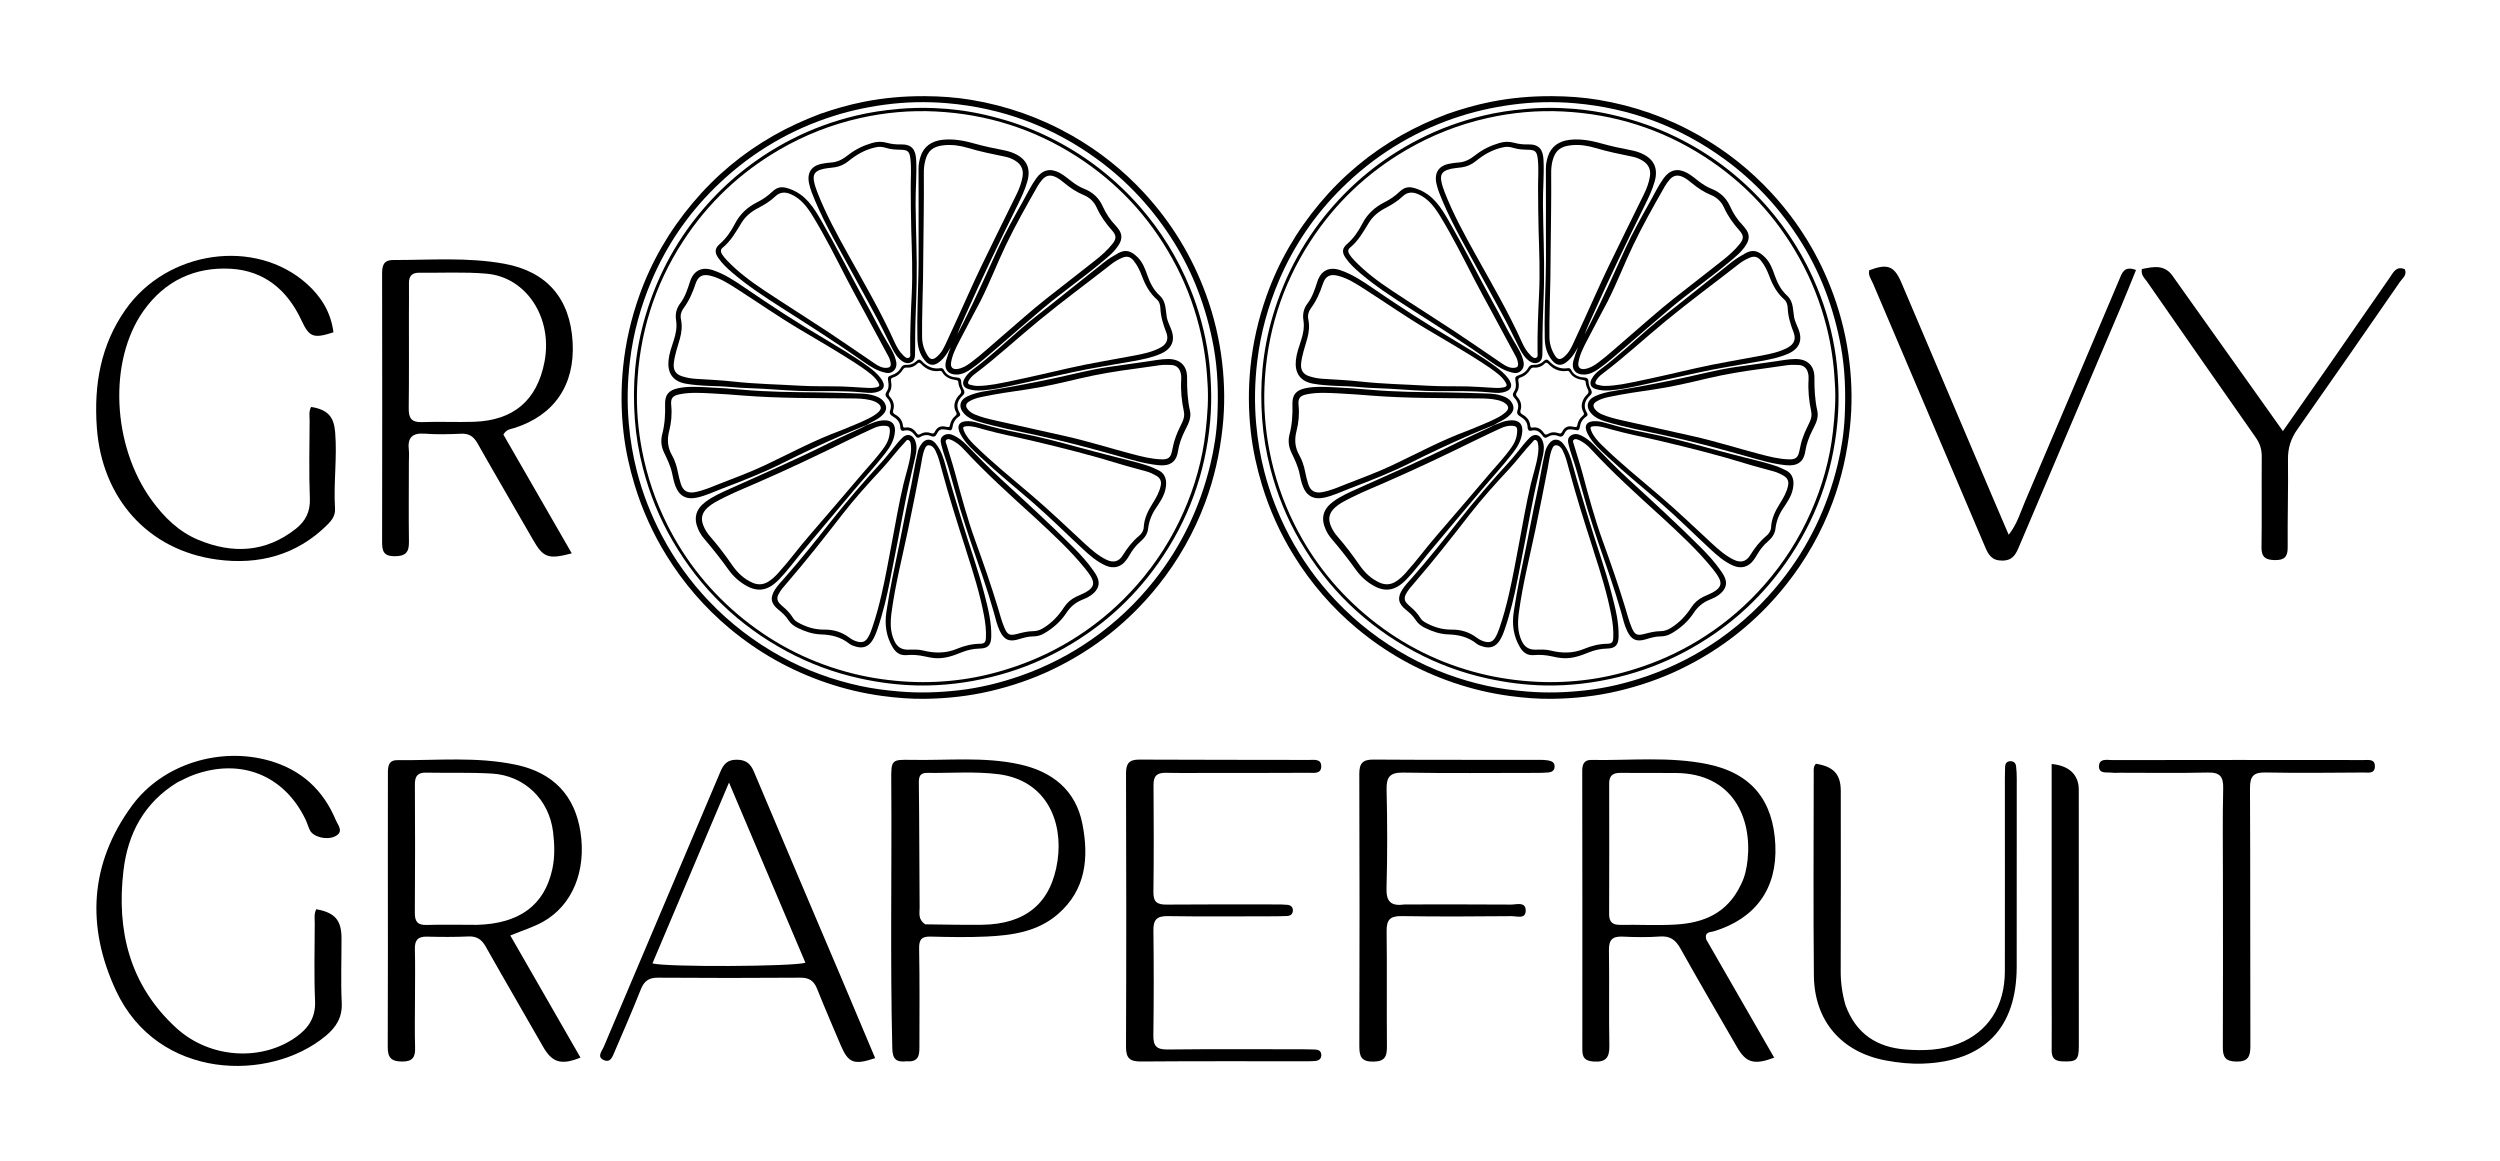 <?xml version="1.0" encoding="UTF-8" standalone="no"?>
<svg
   version="1.1"
   id="Layer_1"
   x="0px"
   y="0px"
   width="325"
   viewBox="0 0 325 150.979"
   enable-background="new 0 0 1024 800"
   xml:space="preserve"
   sodipodi:docname="logo.svg"
   height="150.979"
   inkscape:version="1.2.2 (b0a84865, 2022-12-01)"
   xmlns:inkscape="http://www.inkscape.org/namespaces/inkscape"
   xmlns:sodipodi="http://sodipodi.sourceforge.net/DTD/sodipodi-0.dtd"
   xmlns="http://www.w3.org/2000/svg"
   xmlns:svg="http://www.w3.org/2000/svg"><defs
   id="defs261" /><sodipodi:namedview
   id="namedview259"
   pagecolor="#505050"
   bordercolor="#ffffff"
   borderopacity="1"
   inkscape:showpageshadow="0"
   inkscape:pageopacity="0"
   inkscape:pagecheckerboard="1"
   inkscape:deskcolor="#505050"
   showgrid="false"
   inkscape:zoom="1.09625"
   inkscape:cx="287.34322"
   inkscape:cy="166.47662"
   inkscape:window-width="1390"
   inkscape:window-height="1027"
   inkscape:window-x="1970"
   inkscape:window-y="25"
   inkscape:window-maximized="0"
   inkscape:current-layer="Layer_1" />


















<g
   id="g557"
   transform="matrix(0.337,0,0,0.337,12.5,12.5)"><path
     fill="#000000"
     opacity="1"
     stroke="none"
     d="m 621.063,325.253 c 8.804,15.383 17.494,30.463 26.252,45.659 -7.749,2.904 -10.85,1.968 -14.278,-3.954 -7.345,-12.685 -14.718,-25.356 -21.881,-38.144 -1.838,-3.281 -3.932,-4.93 -7.866,-4.645 -4.808,0.348 -9.668,0.27 -14.49,0.046 -3.902,-0.182 -5.291,1.287 -5.233,5.211 0.183,12.329 -0.06,24.665 0.156,36.993 0.08,4.551 -1.438,6.308 -6.088,5.981 -3.236,-0.227 -4.334,-1.413 -4.33,-4.555 0.039,-35.828 0.007,-71.657 -0.041,-107.485 -0.003,-2.51 0.63,-4.354 3.52,-4.301 14.963,0.275 30.045,-1.41 44.849,1.638 16.874,3.474 25.36,13.957 26.128,31.204 0.745,16.704 -7.514,28.296 -23.682,33.251 -1.464,0.449 -3.653,0.116 -3.014,3.102 m 13.396,-21.079 c 1.552,-3.009 2.246,-6.315 2.594,-9.587 1.738,-16.358 -5.86,-33.315 -27.616,-33.491 -7.156,-0.058 -14.313,0.011 -21.469,-0.044 -2.821,-0.022 -4.322,0.99 -4.314,4.068 0.049,16.809 0.027,33.618 -0.018,50.427 -0.008,2.937 1.235,4.172 4.219,4.126 7.155,-0.111 14.332,0.303 21.464,-0.118 10.666,-0.629 19.851,-4.232 25.14,-15.381 z"
     id="path226" /><path
     fill="#000000"
     opacity="1"
     stroke="none"
     d="m 122.99,348 c -0.003,6.662 -0.144,12.829 0.042,18.985 0.111,3.689 -0.865,5.438 -5.011,5.417 -4.134,-0.021 -5.558,-1.448 -5.539,-5.543 0.111,-24.648 0.041,-49.298 0.04,-73.947 -7.9e-4,-10.492 0.024,-20.985 0.02,-31.477 -9.5e-4,-2.623 0.045,-5.321 3.637,-5.288 15.289,0.14 30.694,-1.43 45.805,1.781 14.508,3.082 22.69,12.003 24.838,25.883 2.318,14.979 -3.041,28.242 -14.385,34.641 -3.704,2.09 -7.877,3.35 -12.671,5.335 9.089,15.817 18.055,31.42 27.063,47.095 -7.517,3.056 -10.971,1.867 -14.443,-4.218 -7.343,-12.87 -14.823,-25.664 -22.098,-38.572 -1.579,-2.801 -3.454,-4.085 -6.736,-3.936 -5.319,0.242 -10.659,0.204 -15.985,0.068 -3.485,-0.089 -4.707,1.401 -4.619,4.79 0.161,6.158 0.043,12.323 0.042,18.986 m 23.939,-28.324 c 16.321,-0.466 25.968,-7.529 29.022,-21.421 1.046,-4.756 0.885,-9.636 0.304,-14.424 -1.519,-12.517 -11.047,-21.771 -23.589,-22.511 -8.465,-0.499 -16.975,-0.187 -25.462,-0.36 -3.321,-0.068 -4.268,1.494 -4.252,4.588 0.084,16.484 0.103,32.968 -0.019,49.451 -0.025,3.398 1.024,4.823 4.565,4.714 6.155,-0.19 12.32,-0.042 19.43,-0.037 z"
     id="path228" /><path
     fill="#000000"
     opacity="1"
     stroke="none"
     d="m 120.635,141.038 c -0.007,10.655 -0.111,20.818 0.028,30.977 0.055,4.051 -1.421,5.474 -5.575,5.466 -4.363,-0.008 -4.783,-2.181 -4.777,-5.618 0.06,-34.315 0.057,-68.63 -0.002,-102.944 -0.005,-3.15 0.227,-5.702 4.261,-5.7 14.301,0.009 28.656,-1.151 42.85,1.429 16.49,2.998 25.45,13.43 26.388,30.325 0.91,16.402 -7.049,28.113 -22.453,33.034 -1.392,0.445 -3.021,0.401 -4.265,2.545 8.633,14.994 17.455,30.317 26.379,45.818 -9.121,2.415 -11.011,1.627 -14.954,-5.251 -7.123,-12.424 -14.384,-24.768 -21.432,-37.234 -1.507,-2.665 -3.307,-3.798 -6.364,-3.662 -4.655,0.206 -9.347,0.337 -13.984,-0.02 -4.946,-0.38 -6.675,1.675 -6.117,6.345 0.157,1.314 0.021,2.663 0.018,4.489 m 0.012,-56.535 c -0.007,11.975 0.073,23.951 -0.074,35.924 -0.046,3.734 1.027,5.478 5.098,5.319 6.643,-0.26 13.308,0.091 19.954,-0.119 15.399,-0.486 24.476,-8.268 27.328,-23.167 3.229,-16.866 -6.913,-32.649 -22.406,-33.98 -8.59,-0.738 -17.283,-0.26 -25.929,-0.361 -2.686,-0.031 -3.978,1.197 -3.953,3.91 0.034,3.825 -0.011,7.65 -0.019,12.473 z"
     id="path230" /><path
     fill="#000000"
     opacity="1"
     stroke="none"
     d="m 312.697,372.302 c -4.298,0.509 -5.481,-1.015 -5.579,-5.026 -0.842,-34.473 -0.145,-68.949 -0.401,-103.421 -0.058,-7.812 0.096,-7.975 7.73,-7.824 13.956,0.277 28.039,-1.303 41.823,1.739 12.49,2.757 21.627,9.864 24.185,22.987 2.526,12.958 1.414,25.366 -9.451,34.781 -7.875,6.824 -17.674,8.187 -27.568,8.65 -7.147,0.335 -14.325,0.199 -21.482,0.017 -3.472,-0.088 -4.554,1.043 -4.487,4.614 0.239,12.654 0.123,25.315 0.111,37.974 -0.003,2.984 -0.192,5.909 -4.881,5.509 m 7.1,-52.828 c 7.315,0.066 14.631,0.268 21.943,0.169 16.775,-0.227 26.743,-8.268 29.134,-24.794 2.17,-15.002 -4.252,-30.937 -22.817,-33.291 -9.012,-1.143 -18.264,-0.382 -27.408,-0.504 -2.557,-0.034 -3.324,1.065 -3.292,3.684 0.2,16.126 0.174,32.255 0.3,48.383 0.016,2.065 -0.696,4.389 2.139,6.353 z"
     id="path232" /><path
     fill="#000000"
     opacity="1"
     stroke="none"
     d="m 31.392,264.673 c -12.964,7.923 -19.158,19.837 -20.844,33.975 -2.788,23.366 2.438,44.466 20.439,60.875 12.91,11.769 32.896,12.94 46.255,3.329 4.733,-3.406 7.47,-7.546 7.201,-13.838 -0.426,-9.976 -0.143,-19.983 -0.117,-29.976 0.005,-1.804 -0.34,-3.672 0.592,-5.382 7.133,1.262 9.714,4.183 9.731,11.111 0.021,8.328 -0.304,16.67 0.086,24.979 0.266,5.664 -2.179,9.449 -6.243,12.82 -21.507,17.838 -64.681,17.154 -80.846,-17.533 -11.483,-24.64 -10.198,-48.956 6.129,-71.281 11.795,-16.129 34.013,-22.907 53.246,-17.353 12.17,3.514 20.582,11.259 25.424,22.862 0.823,1.972 3.301,4.536 -0.346,6.3 -3.24,1.567 -8.441,0.168 -9.671,-2.431 -0.639,-1.351 -1.041,-2.815 -1.69,-4.16 -8.257,-17.092 -24.993,-23.761 -43.118,-17.156 -2.026,0.738 -3.945,1.769 -6.225,2.859 z"
     id="path234" /><path
     fill="#000000"
     opacity="1"
     stroke="none"
     d="m 91.541,91.101 c -7.823,2.537 -9.332,1.851 -12.402,-4.735 -5.422,-11.633 -14.368,-19.077 -27.283,-19.787 -13.835,-0.76 -25.423,4.707 -33.577,16.219 -13.66,19.285 -12.153,51.967 3.081,72.991 4.789,6.608 10.467,12.215 18.036,15.366 13.238,5.512 25.998,4.914 37.628,-4.257 3.693,-2.912 5.616,-6.549 5.416,-11.649 -0.391,-9.983 -0.135,-19.992 -0.094,-29.991 0.007,-1.797 -0.389,-3.672 0.589,-5.37 6.43,1.05 8.76,3.753 9.26,9.725 0.823,9.837 -0.667,19.648 -0.05,29.465 0.165,2.633 -1.118,4.411 -2.809,6.109 -11.879,11.927 -26.704,15.738 -42.698,13.578 C 19.845,175.148 2.224,155.002 0.267,127.903 -0.923,111.432 1.709,96.056 11.333,82.34 c 16.063,-22.894 50.058,-27.764 69.967,-9.926 5.412,4.849 9.25,10.876 10.241,18.687 z"
     id="path236" /><path
     fill="#000000"
     opacity="1"
     stroke="none"
     d="m 287.812,340.973 c 4.325,10.26 8.503,20.169 12.699,30.118 -8.274,2.779 -10.375,1.896 -13.346,-5.109 -3.056,-7.207 -6.168,-14.392 -9.069,-21.662 -1.218,-3.053 -3.047,-4.287 -6.4,-4.263 -18.331,0.129 -36.664,0.142 -54.995,-3.1e-4 -3.6,-0.028 -5.361,1.384 -6.64,4.621 -3.18,8.053 -6.664,15.986 -10.064,23.95 -0.772,1.81 -1.538,4.327 -4.104,3.245 -2.903,-1.224 -0.782,-3.485 -0.121,-5.048 14.984,-35.436 30.075,-70.826 45.05,-106.265 1.243,-2.942 2.745,-4.575 6.192,-4.583 3.534,-0.008 5.371,1.387 6.725,4.609 11.229,26.713 22.6,53.365 34.075,80.388 m -35.306,-56.427 c -2.603,-6.134 -5.206,-12.268 -8.383,-19.756 -10.265,24.246 -19.88,46.959 -29.532,69.757 5.387,1.48 54.087,1.254 59.009,-0.25 -6.943,-16.384 -13.864,-32.717 -21.094,-49.75 z"
     id="path238" /><path
     fill="#000000"
     opacity="1"
     stroke="none"
     d="m 431.672,261.066 c -6.666,-6.7e-4 -12.833,0.092 -18.996,-0.039 -3.338,-0.071 -4.815,1.098 -4.787,4.628 0.111,13.83 0.128,27.663 -0.042,41.492 -0.048,3.899 1.668,4.748 5.138,4.716 13.996,-0.129 27.995,-0.065 41.992,-0.06 1.498,5.5e-4 3.003,10e-4 4.491,0.146 1.266,0.123 2.219,0.755 2.176,2.227 -0.043,1.466 -1.017,2.038 -2.294,2.091 -2.329,0.096 -4.663,0.116 -6.995,0.117 -12.998,0.008 -25.998,0.128 -38.992,-0.074 -4.137,-0.064 -5.572,1.348 -5.52,5.474 0.171,13.495 0.165,26.996 -0.021,40.491 -0.056,4.041 1.159,5.529 5.386,5.48 17.495,-0.201 34.993,-0.087 52.49,-0.082 1.499,4.9e-4 2.999,0.024 4.496,0.094 1.267,0.059 2.335,0.514 2.412,1.978 0.088,1.694 -1.003,2.342 -2.504,2.458 -0.995,0.077 -1.997,0.094 -2.996,0.094 -21.33,0.009 -42.66,-0.079 -63.988,0.092 -4.258,0.034 -5.863,-1.16 -5.845,-5.64 0.142,-35.16 0.117,-70.321 0.005,-105.481 -0.012,-3.844 1.198,-5.362 5.127,-5.34 21.829,0.121 43.659,0.063 65.488,0.127 1.871,0.005 4.635,-0.508 4.69,2.336 0.063,3.245 -2.918,2.612 -4.918,2.625 -11.831,0.081 -23.662,0.045 -35.994,0.049 z"
     id="path240" /><path
     fill="#000000"
     opacity="1"
     stroke="none"
     d="m 674.832,350.708 c 4.121,11.128 12.221,16.249 23.33,17.07 6.848,0.506 13.654,0.292 20.18,-2.247 11.452,-4.455 17.929,-14.429 17.953,-27.926 0.043,-24.817 0.004,-49.635 0.005,-74.452 6e-5,-1.498 0.028,-2.996 0.088,-4.493 0.045,-1.112 0.575,-1.955 1.732,-2.091 1.347,-0.159 2.326,0.514 2.5,1.859 0.212,1.644 0.266,3.317 0.266,4.978 0.006,24.151 0.006,48.302 -0.021,72.453 -0.027,23.605 -12.434,36.403 -36.038,37.343 -4.868,0.194 -9.677,-0.33 -14.399,-1.204 -17.177,-3.178 -27.629,-15.277 -27.799,-32.758 -0.253,-25.981 -0.076,-51.966 -0.064,-77.949 6.7e-4,-1.299 -0.207,-2.687 0.855,-3.757 6.852,1.085 9.583,4.076 9.585,10.544 0.007,23.152 0.038,46.304 -0.031,69.455 -0.013,4.374 0.56,8.612 1.859,13.174 z"
     id="path242" /><path
     fill="#000000"
     opacity="1"
     stroke="none"
     d="m 731.711,155.04 c 2.047,4.753 3.929,9.163 6.063,14.162 3.296,-4.182 4.521,-8.667 6.292,-12.808 12.172,-28.456 24.199,-56.974 36.29,-85.464 1.074,-2.53 1.818,-5.67 6.537,-3.867 -2.024,4.953 -3.943,9.812 -5.985,14.619 -13.01,30.633 -26.059,61.249 -39.055,91.887 -1.278,3.013 -2.392,5.578 -6.554,5.596 -4.078,0.018 -5.342,-2.258 -6.666,-5.38 -14.36,-33.855 -28.819,-67.668 -43.2,-101.514 -0.684,-1.61 -1.946,-3.145 -1.455,-5.1 7.066,-2.671 9.638,-1.73 12.435,4.834 11.74,27.552 23.427,55.126 35.298,83.036 z"
     id="path244" /><path
     fill="#000000"
     opacity="1"
     stroke="none"
     d="m 504.831,311.806 c 13.973,-0.003 27.467,-0.06 40.959,0.051 2.063,0.017 5.54,-1.231 5.665,2.149 0.134,3.615 -3.432,2.295 -5.436,2.313 -14.159,0.125 -28.322,0.216 -42.478,-0.017 -4.441,-0.073 -5.783,1.497 -5.73,5.785 0.181,14.824 -0.01,29.652 0.115,44.478 0.032,3.778 -0.705,5.791 -5.172,5.869 -4.699,0.082 -5.485,-1.966 -5.473,-6.009 0.105,-34.983 0.112,-69.967 -0.01,-104.95 -0.014,-4.087 1.277,-5.584 5.427,-5.556 21.489,0.149 42.979,0.085 64.469,0.109 0.996,10e-4 2.003,0.062 2.984,0.221 1.42,0.231 2.581,0.844 2.45,2.56 -0.109,1.432 -1.16,1.969 -2.395,2.082 -1.489,0.137 -2.992,0.161 -4.489,0.162 -17.159,0.009 -34.32,0.184 -51.474,-0.108 -5.158,-0.088 -6.563,1.651 -6.448,6.604 0.295,12.654 0.333,25.326 -0.027,37.976 -0.148,5.21 1.668,7.034 7.064,6.28 z"
     id="path246" /><path
     fill="#000000"
     opacity="1"
     stroke="none"
     d="m 820.419,302 c 0.003,-11.995 -0.171,-23.495 0.099,-34.984 0.106,-4.52 -1.256,-6.199 -5.908,-6.093 -11.323,0.257 -22.656,0.082 -33.984,0.08 -1,-1.5e-4 -2.016,0.11 -2.995,-0.031 -1.969,-0.283 -5.093,0.663 -5.014,-2.521 0.077,-3.124 3.189,-2.329 5.143,-2.333 32.32,-0.065 64.64,-0.056 96.961,-0.016 1.866,0.002 4.485,-0.516 4.311,2.634 -0.151,2.741 -2.599,2.168 -4.264,2.18 -12.661,0.085 -25.326,0.229 -37.983,-0.013 -4.64,-0.089 -5.947,1.528 -5.925,6.065 0.162,33.153 0.036,66.306 0.149,99.459 0.014,4.112 -0.919,6.109 -5.542,5.988 -4.039,-0.106 -5.098,-1.707 -5.08,-5.441 0.103,-21.491 0.039,-42.983 0.032,-64.974 z"
     id="path248" /><path
     fill="#000000"
     opacity="1"
     stroke="none"
     d="m 801.524,70.087 c 13.982,19.652 27.741,39.007 42.033,59.112 6.148,-8.784 11.76,-16.757 17.324,-24.764 7.979,-11.48 15.903,-22.999 23.903,-34.465 1.352,-1.938 2.467,-4.627 5.808,-3.184 0.951,2.245 -0.904,3.434 -1.849,4.801 -13.155,19.032 -26.325,38.055 -39.632,56.981 -2.514,3.575 -3.656,7.204 -3.599,11.594 0.146,11.313 -0.204,22.632 -0.114,33.946 0.03,3.758 -1.457,4.927 -5.026,4.857 -3.48,-0.069 -5.124,-1.123 -5.07,-4.933 0.167,-11.652 -4.3e-4,-23.308 0.09,-34.961 0.022,-2.793 -0.699,-5.091 -2.319,-7.399 -14.059,-20.027 -28.02,-40.122 -41.994,-60.208 -0.912,-1.311 -2.341,-2.422 -1.938,-4.767 4.511,-0.872 9.028,-2.072 12.381,3.39 z"
     id="path250" /><path
     fill="#000000"
     opacity="1"
     stroke="none"
     d="m 754.351,346 c -4.9e-4,-29.774 -4.9e-4,-59.048 -4.9e-4,-88.371 6.764,0.621 10.452,4.202 10.457,9.843 0.031,32.968 0.041,65.936 0.021,98.904 -0.003,5.59 -0.892,6.182 -6.469,5.96 -3.073,-0.123 -4.037,-1.522 -4.011,-4.356 0.068,-7.159 0.01,-14.319 0.002,-21.979 z"
     id="path252" /><g
     id="g219"
     transform="matrix(0.247,0,0,0.247,202.495,-0.152)"><path
       fill="#000000"
       opacity="1"
       stroke="none"
       d="m 310.333,28.517 c 22.556,-7.871 45.055,-14.388 68.136,-18.99 31.645,-6.309 63.521,-9.075 95.789,-8.907 24.391,0.127 48.587,1.781 72.608,5.79 55.563,9.273 107.901,27.705 156.918,55.555 42.211,23.984 79.816,53.778 112.748,89.395 43.072,46.583 75.435,99.736 97.143,159.398 12.525,34.426 20.864,69.846 25.079,106.166 3.905,33.653 4.312,67.356 0.666,101.173 -4.342,40.275 -13.096,79.424 -27.226,117.34 -17.474,46.886 -41.886,89.898 -73.08,129.039 -44.892,56.328 -99.928,100.021 -164.742,131.251 -31.133,15.001 -63.688,26.091 -97.415,34.034 -33.758,7.951 -67.958,11.607 -102.459,12.085 -22.117,0.306 -44.244,-1.453 -66.241,-4.42 -29.967,-4.041 -59.219,-10.968 -87.817,-20.726 C 264.959,897.769 214.634,869.584 169.638,832.037 130.685,799.533 97.917,761.598 71.182,718.452 49.658,683.716 32.984,646.842 21.129,607.708 12.948,580.704 6.92,553.277 3.742,525.283 -0.1,491.436 -0.277,457.599 3.167,423.586 7.034,385.392 15.58,348.443 28.37,312.385 47.232,259.213 75.174,211.211 111.365,168.002 147.356,125.031 189.694,89.68 238.476,61.957 261.436,48.909 285.341,38.051 310.333,28.517 M 900.703,303.648 C 890.813,277.921 878.636,253.307 864.154,229.875 832.427,178.538 792.467,134.744 743.648,99.134 673.724,48.131 595.537,18.993 509.41,11.624 476.855,8.838 444.242,9.584 411.729,13.949 380.592,18.128 350.166,25.078 320.498,35.323 254.041,58.272 195.873,94.732 145.947,144.076 103.898,185.636 71.102,233.696 47.873,288.178 30.599,328.694 19.034,370.698 13.779,414.492 c -3.904,32.53 -4.618,65.024 -1.718,97.659 2.243,25.24 6.381,50.127 12.721,74.64 8.958,34.64 21.874,67.755 38.524,99.433 19.815,37.702 44.367,72.013 73.717,102.842 32.985,34.646 70.514,63.463 112.433,86.532 39.078,21.506 80.555,36.681 124.077,46.135 20.331,4.417 40.964,6.949 61.753,8.705 30.378,2.567 60.632,1.576 90.775,-1.784 33.495,-3.734 66.136,-11.665 97.981,-22.85 40.024,-14.058 77.428,-33.212 112.099,-57.593 36.615,-25.749 68.806,-56.213 96.641,-91.341 42.597,-53.757 71.283,-114.224 87.411,-180.69 5.967,-24.591 9.87,-49.688 11.05,-74.942 1.711,-36.619 0.754,-73.209 -5.888,-109.472 -5.475,-29.893 -13.448,-59.044 -24.649,-88.118 z"
       id="path9" /><path
       fill="#000000"
       opacity="1"
       stroke="none"
       d="m 809.513,172.455 c 33.605,38.32 59.791,80.843 78.937,127.658 14.177,34.665 23.901,70.624 29.026,107.708 2.136,15.456 3.23,31.06 3.84,46.721 0.708,18.192 0.265,36.306 -1.365,54.352 -7.301,80.843 -34.158,154.584 -80.96,221.028 -41.555,58.995 -94.399,105.085 -158.064,138.851 -32.663,17.323 -66.977,30.287 -102.934,39.06 -37.577,9.167 -75.647,13.856 -114.287,13.16 -30.862,-0.556 -61.353,-4.484 -91.542,-11.188 C 332.541,901.006 294.852,887.067 259.167,867.933 183.46,827.342 124.01,769.801 80.715,695.532 59.852,659.743 44.506,621.726 34.141,581.712 27.67,556.733 23.4,531.331 21.493,505.545 19.549,479.252 19.561,452.934 21.992,426.74 24.64,398.221 30.166,370.141 38.372,342.63 57.716,277.781 89.588,219.969 134.737,169.442 172.257,127.452 216.086,93.771 266.127,68.068 298.289,51.549 332.082,39.332 367.174,30.944 c 21.673,-5.18 43.716,-8.404 65.999,-10.383 18.493,-1.643 36.955,-2.063 55.403,-1.337 26.463,1.042 52.693,4.377 78.595,10.273 30.128,6.858 59.4,16.163 87.589,28.838 59.694,26.84 111.145,64.865 154.754,114.119 m 106.204,274.09 c -1.479,-29 -5.707,-57.604 -12.792,-85.754 -9.438,-37.498 -23.551,-73.162 -42.343,-106.988 C 824.246,188.401 774.648,135.352 711.797,94.898 644.792,51.771 571.171,28.663 491.677,24.569 451.907,22.521 412.449,26.045 373.593,34.744 328.597,44.818 286.135,61.537 246.261,84.823 185.152,120.51 135.264,168.024 96.749,227.277 51.778,296.462 28.198,372.613 25.035,454.986 c -1.274,33.18 1.411,66.146 7.69,98.824 7.749,40.332 20.748,78.849 39.098,115.55 29.051,58.106 68.982,107.512 119.583,148.212 51.003,41.023 108.346,69.4 171.904,85.105 28.508,7.044 57.426,11.059 86.795,12.538 27.732,1.397 55.302,0.096 82.693,-3.706 28.73,-3.987 56.776,-11.114 84.266,-20.593 34.061,-11.745 66.113,-27.469 96.28,-47.026 34.871,-22.607 65.914,-49.642 93.289,-80.987 29.619,-33.915 53.498,-71.436 71.684,-112.535 17.893,-40.435 29.729,-82.59 34.636,-126.644 2.825,-25.362 4.832,-50.716 2.765,-77.178 z"
       id="path11" /><path
       fill="#000000"
       opacity="1"
       stroke="none"
       d="m 464.656,174.133 c -0.027,-20.495 -0.021,-40.49 -0.106,-60.485 -0.027,-6.413 1.221,-12.643 3.122,-18.646 4.992,-15.765 17.285,-24.351 34.252,-26.212 17.153,-1.881 33.473,1.207 49.746,5.8 14.906,4.207 30.046,7.409 45.249,10.314 6.08,1.162 11.991,2.816 17.626,5.401 18.954,8.695 25.644,23.144 20.01,43.279 -3.882,13.875 -10.197,26.75 -16.54,39.587 -27.745,56.151 -54.806,112.623 -80.333,169.823 -4.385,9.826 -8.976,19.56 -12.613,29.777 3.174,-6.103 6.406,-12.176 9.511,-18.314 19.328,-38.211 36.518,-77.42 54.365,-116.325 11.466,-24.996 24.995,-48.944 38.42,-72.932 6.83,-12.205 12.846,-24.868 21.065,-36.275 9.688,-13.445 21.967,-16.344 36.618,-8.486 6.95,3.727 12.81,8.983 19.057,13.683 5.894,4.435 12.048,8.402 18.903,11.092 13.53,5.31 23.313,14.271 29.312,27.69 4.915,10.995 11.518,21.025 19.98,29.734 1.502,1.546 2.747,3.345 4.095,5.039 6.12,7.688 6.462,15.664 1.484,24.108 -7.026,11.916 -17.729,20.169 -28.095,28.807 -29.185,24.317 -60.467,45.975 -89.567,70.378 -25.012,20.975 -49.511,42.563 -74.257,63.857 -12.626,10.865 -25.13,21.897 -38.749,31.522 -6.975,4.929 -14.423,9.047 -23.37,9.091 -13.284,0.065 -19.802,-8.643 -16.341,-21.422 1.965,-7.255 4.598,-14.234 7.295,-21.292 -3.577,6.005 -6.865,12.171 -11.672,17.329 -2.403,2.578 -4.908,5.001 -7.817,6.958 -7.898,5.313 -14.769,3.865 -20.958,-3.625 -8.298,-10.042 -11.264,-21.802 -11.548,-34.36 -0.744,-32.987 0.749,-65.944 1.529,-98.914 0.603,-25.484 0.24,-50.991 0.298,-76.488 0.022,-9.665 0.02,-19.33 0.031,-29.495 m 33.311,228.648 c 3.616,-4.219 6.157,-9.095 8.47,-14.086 6.091,-13.139 12.135,-26.299 18.153,-39.472 12.521,-27.405 24.604,-55.02 37.615,-82.19 18.192,-37.989 37.139,-75.615 55.597,-113.478 4.229,-8.675 7.653,-17.709 9.209,-27.35 1.692,-10.484 -1.837,-18.645 -10.724,-24.381 -5.102,-3.294 -10.644,-5.513 -16.571,-6.713 -19.403,-3.928 -38.798,-7.876 -57.787,-13.575 -12.2,-3.662 -24.523,-5.557 -37.402,-4.294 -17.21,1.688 -25.748,8.312 -29.746,24.997 -1.431,5.972 -2.008,12.146 -1.951,18.315 0.394,42.637 -0.547,85.265 -0.878,127.897 -0.094,12.158 -0.178,24.317 -0.368,36.474 -0.477,30.631 -1.847,61.247 -1.502,91.891 0.119,10.603 3.148,20.345 8.841,29.231 3.83,5.979 7.652,6.659 13.201,2.437 1.967,-1.497 3.612,-3.416 5.841,-5.703 m 63.203,-81.889 c -11.045,20.916 -22.22,41.764 -33.08,62.775 -5.422,10.49 -10.818,21.081 -12.713,32.949 -1.229,7.697 2.748,11.328 10.446,10.014 7.642,-1.304 13.989,-5.177 20.049,-9.669 16.892,-12.52 32.159,-26.973 48.146,-40.57 23.349,-19.858 46.032,-40.509 70.104,-59.507 25.369,-20.021 51.025,-39.679 76.341,-59.767 9.649,-7.656 18.964,-15.818 26.702,-25.505 6.651,-8.325 6.66,-13.258 -0.366,-21.199 -9.56,-10.805 -17.955,-22.34 -23.899,-35.522 -4.257,-9.441 -11.1,-15.969 -20.661,-19.933 -11.015,-4.566 -20.837,-11.111 -29.988,-18.731 -4.348,-3.62 -8.795,-7.179 -14.024,-9.514 -8.238,-3.678 -14.773,-2.344 -20.601,4.511 -2.685,3.159 -5.188,6.561 -7.237,10.158 -17.237,30.248 -34.395,60.557 -49.443,91.967 -13.741,28.682 -25.102,58.457 -39.775,87.542 z"
       id="path13" /><path
       fill="#000000"
       opacity="1"
       stroke="none"
       d="m 383.858,514.117 c -12.159,4.978 -24.42,9.72 -36.456,14.979 -31.898,13.94 -63.448,28.643 -94.556,44.273 -30.562,15.355 -62.391,27.681 -94.286,39.878 -13.516,5.168 -26.592,11.58 -40.88,14.517 -16.13,3.316 -27.245,-3.067 -32.934,-18.527 -2.312,-6.283 -3.65,-12.806 -4.995,-19.315 -2.423,-11.722 -7.712,-22.308 -12.757,-32.984 -4.316,-9.132 -5.269,-18.566 -2.764,-28.228 3.968,-15.304 4.968,-30.807 4.481,-46.552 -0.466,-15.057 5.616,-22.35 20.486,-25.438 15.68,-3.256 31.549,-2 47.327,-1.301 17.291,0.766 34.574,2.023 51.814,3.575 40.528,3.65 81.155,3.909 121.793,4.306 20.815,0.203 41.625,1.066 62.434,1.726 8.164,0.259 16.291,0.966 24.076,3.754 5.401,1.935 10.47,4.377 13.881,9.28 4.977,7.154 4.514,13.583 -1.532,19.854 -5.293,5.489 -11.907,9.024 -18.647,12.363 -2.079,1.03 -4.076,2.229 -6.312,3.601 -0.202,0.251 -0.172,0.236 -0.172,0.236 m -40.068,8.375 c 14.101,-5.989 28.512,-11.263 42.212,-18.173 5.81,-2.931 11.519,-6.109 16.241,-10.666 4.746,-4.581 4.415,-9.018 -0.809,-13.028 -3.628,-2.784 -7.84,-4.274 -12.267,-5.337 -9.981,-2.396 -20.232,-2.495 -30.319,-2.604 -55.803,-0.603 -111.626,-0.037 -167.331,-4.419 -16.765,-1.319 -33.54,-2.612 -50.334,-3.419 -16.62,-0.798 -33.327,-1.937 -49.818,1.39 -11.096,2.239 -14.154,6.29 -13.025,17.495 1.372,13.622 0.075,27.012 -3.283,40.116 -3.399,13.264 -2.433,25.548 4.434,37.561 4.649,8.134 7.415,17.156 9.2,26.332 1.211,6.228 2.738,12.356 4.605,18.376 3.394,10.948 10.595,15.05 21.851,12.987 13.046,-2.391 25.091,-7.731 37.323,-12.553 24.012,-9.466 48.321,-18.238 71.674,-29.272 39.433,-18.631 77.822,-39.528 119.646,-54.787 z"
       id="path15" /><path
       fill="#000000"
       opacity="1"
       stroke="none"
       d="m 881.29,521.541 c -5.742,11.051 -9.809,22.336 -11.671,34.253 -2.653,16.981 -13.317,22.974 -30.751,21.142 -22.323,-2.346 -43.665,-9.045 -65.113,-15.067 -41.515,-11.655 -83.124,-22.811 -125.307,-31.901 -30.739,-6.624 -61.701,-12.437 -91.864,-21.564 -7.752,-2.346 -15,-5.701 -20.635,-11.687 -9.628,-10.229 -7.47,-21.486 5.196,-27.391 8.977,-4.185 18.544,-6.529 28.261,-8.084 35.679,-5.711 71.162,-12.431 106.511,-19.917 28.15,-5.962 56.008,-13.36 84.509,-17.612 20.574,-3.069 41.178,-5.944 61.78,-8.826 10.711,-1.498 21.353,-3.741 32.222,-3.747 18.615,-0.01 29.637,10.444 29.53,28.961 -0.101,17.542 0.662,34.871 4.539,52.08 2.374,10.537 -2.337,19.911 -7.207,29.36 m -14.599,10.066 c 2.683,-7.731 6.663,-14.88 9.991,-22.322 2.287,-5.113 3.495,-10.397 2.292,-16.018 -3.535,-16.513 -5.219,-33.17 -4.153,-50.076 0.229,-3.638 -0.018,-7.314 -1.037,-10.898 -2.051,-7.21 -6.805,-11.389 -14.303,-11.81 -6.311,-0.355 -12.652,-0.446 -18.952,0.455 -12.52,1.79 -25.026,3.692 -37.566,5.333 -29.057,3.803 -57.943,8.516 -86.487,15.253 -27.366,6.459 -54.707,13.027 -82.581,17.103 -23.707,3.466 -47.443,6.821 -70.902,11.787 -6.85,1.45 -13.61,3.353 -19.6,7.176 -5.202,3.319 -5.813,7.303 -1.973,12.14 2.978,3.751 6.926,6.224 11.268,8.055 9.861,4.158 20.223,6.703 30.613,9.047 37.014,8.348 74.067,16.521 111.085,24.854 34.766,7.825 68.733,18.643 103.175,27.68 15.447,4.053 30.942,8.126 47.035,8.508 10.046,0.239 13.825,-3.051 15.811,-12.886 1.55,-7.674 3.119,-15.333 6.284,-23.38 z"
       id="path17" /><path
       fill="#000000"
       opacity="1"
       stroke="none"
       d="m 383.816,514.143 c 6.093,-1.646 11.688,-4.763 17.914,-6.121 3.446,-0.752 6.871,-1.215 10.391,-1.167 11.121,0.15 16.561,6.668 15.585,17.823 -1.11,12.689 -6.922,23.139 -14.491,32.869 -15.757,20.257 -33.232,39.062 -49.731,58.692 -27.642,32.886 -55.384,65.689 -82.874,98.701 -11.077,13.302 -21.186,27.409 -33.307,39.842 -4.67,4.79 -9.587,9.283 -15.534,12.448 -11.818,6.29 -23.423,4.893 -34.812,-1.234 -11.647,-6.266 -21.328,-14.869 -28.999,-25.568 -12.045,-16.802 -24.839,-32.998 -38.262,-48.707 -3.708,-4.34 -6.735,-9.118 -9.047,-14.315 -7.798,-17.535 -4.158,-31.569 11.204,-43.149 11.538,-8.697 24.681,-14.476 37.746,-20.334 52.557,-23.566 105.37,-46.564 156.895,-72.377 16.371,-8.201 33.163,-15.56 49.751,-23.33 2.408,-1.128 4.746,-2.407 7.364,-3.856 0.248,-0.24 0.218,-0.226 0.207,-0.215 M 145.668,635.506 c -3.659,2.318 -7.277,4.678 -10.492,7.625 -9.116,8.354 -11.167,17.43 -6.393,28.837 2.53,6.047 6.034,11.504 10.342,16.42 12.425,14.176 23.68,29.252 34.438,44.705 8.249,11.848 18.287,21.59 31.694,27.418 8.153,3.544 16.19,3.301 23.974,-1.221 6.423,-3.732 11.61,-8.875 16.553,-14.327 17.018,-18.771 31.866,-39.334 48.509,-58.433 27.243,-31.264 53.959,-62.987 80.901,-94.513 12.332,-14.431 25.491,-28.198 36.318,-43.844 5.178,-7.483 8.158,-16.004 8.246,-25.265 0.051,-5.331 -1.759,-7.043 -7.136,-7.477 -6.508,-0.525 -12.603,1.123 -18.399,3.798 -12.397,5.72 -24.783,11.474 -37.036,17.494 -49.325,24.234 -98.915,47.89 -149.383,69.677 -20.781,8.971 -41.766,17.532 -62.136,29.106 z"
       id="path19" /><path
       fill="#000000"
       opacity="1"
       stroke="none"
       d="m 317.488,379.39 c 23.647,14.343 47.318,27.973 69.348,44.165 6.852,5.036 13.303,10.556 18.536,17.365 8.84,11.501 5.785,19.498 -8.304,22.464 -7.385,1.555 -14.675,0.337 -21.883,-0.29 -26.436,-2.299 -52.907,-1.799 -79.373,-1.78 -24.833,0.018 -49.535,-2.283 -74.287,-3.722 -15.948,-0.927 -31.973,-0.964 -47.854,-2.52 -24.322,-2.383 -48.85,-1.01 -73.095,-5.479 -21.507,-3.964 -28.403,-18.691 -26.419,-36.92 1.174,-10.787 4.848,-20.693 8.132,-30.796 3.329,-10.239 5.335,-20.518 3.597,-31.404 -1.502,-9.405 0.507,-18.349 6.323,-25.992 7.744,-10.174 11.528,-22.019 15.351,-33.922 5.639,-17.559 18.406,-24.036 35.828,-18.19 18.38,6.167 34.351,16.806 50.155,27.626 40.406,27.664 81.352,54.472 123.945,79.394 m 59.832,45.754 c -4.289,-2.874 -8.531,-5.821 -12.874,-8.611 -28.035,-18.016 -56.854,-34.742 -85.506,-51.736 -33.409,-19.815 -65.216,-42.095 -97.91,-63.006 -12.901,-8.252 -25.816,-16.681 -40.893,-20.567 -12.741,-3.284 -19.87,0.323 -23.973,12.847 -4.446,13.572 -10.111,26.355 -18.652,37.891 -3.656,4.938 -5.326,10.91 -4.007,17.071 2.191,10.241 1.147,20.225 -1.585,30.128 -3.536,12.818 -8.198,25.323 -9.588,38.709 -1.046,10.081 2.66,16.811 12.283,20.038 6.8,2.281 13.814,3.633 21.013,4.11 19.925,1.32 39.914,2.125 59.746,4.323 34.631,3.838 69.438,4.408 104.157,6.482 21.597,1.29 43.302,0.67 64.952,1.192 10.642,0.256 21.267,1.199 31.904,1.752 7.311,0.38 14.676,1.237 21.921,-0.267 5.542,-1.15 6.155,-3.224 3.241,-8.033 -5.798,-9.569 -14.895,-15.543 -24.229,-22.323 z"
       id="path21" /><path
       fill="#000000"
       opacity="1"
       stroke="none"
       d="M 529.548,645.329 C 523.506,623.963 517.606,602.973 511.575,582.02 c -3.498,-12.155 -8.335,-23.886 -11.299,-36.228 -1.357,-5.65 -2.49,-11.035 3.014,-14.908 5.328,-3.75 11.264,-2.883 16.625,-0.208 6.864,3.425 13.066,7.937 18.469,13.513 17.974,18.545 36.009,37.033 55.026,54.527 38.012,34.967 76.144,69.812 112.684,106.329 11.658,11.65 22.773,23.871 32.163,37.512 1.603,2.329 3.159,4.716 4.475,7.214 5.36,10.179 3.874,18.64 -4.369,26.703 -5.263,5.148 -11.822,8.087 -18.433,10.782 -10.389,4.234 -18.285,10.957 -24.496,20.388 -8.729,13.254 -20.391,23.657 -34.131,31.711 -5.45,3.194 -11.122,5.056 -17.515,5.008 -7.916,-0.059 -15.435,2.222 -22.942,4.494 -14.739,4.46 -22.597,0.992 -29.259,-12.75 -4.541,-9.366 -6.689,-19.527 -9.472,-29.442 -10.314,-36.743 -23.217,-72.622 -35.592,-108.684 -5.941,-17.313 -11.279,-34.834 -16.976,-52.651 m 115.92,12.663 c -37.846,-34.379 -75.831,-68.606 -110.618,-106.179 -5.667,-6.121 -12.062,-11.508 -20.006,-14.624 -2.203,-0.864 -4.667,-1.623 -6.67,0.008 -2.276,1.854 -0.86,4.311 -0.211,6.479 4.628,15.457 9.675,30.8 13.872,46.372 9.531,35.361 18.992,70.744 31.467,105.206 12.352,34.122 24.294,68.369 34.856,103.095 3.291,10.82 6.036,21.843 10.449,32.292 4.693,11.113 8.185,12.915 19.718,9.901 8.238,-2.153 16.468,-4.279 25.013,-4.344 5.707,-0.043 10.756,-1.638 15.582,-4.548 13.698,-8.257 24.338,-19.561 32.96,-32.87 4.657,-7.188 10.841,-12.436 18.514,-16.254 6.689,-3.328 13.924,-5.585 19.99,-10.174 7.386,-5.588 8.729,-11.29 4.359,-19.51 -2.591,-4.875 -5.887,-9.266 -9.333,-13.56 -23.764,-29.601 -51.721,-55.082 -79.943,-81.291 z"
       id="path23" /><path
       fill="#000000"
       opacity="1"
       stroke="none"
       d="m 254.565,753.895 c 25.964,-29.356 50.065,-59.769 74.105,-90.255 24.654,-31.265 50.684,-61.394 77.611,-90.751 8.659,-9.441 16.358,-19.758 24.578,-29.606 2.664,-3.192 5.461,-6.295 8.416,-9.217 7.036,-6.957 15.614,-5.333 19.669,3.786 3.483,7.831 2.724,16.059 0.985,24.056 -4.525,20.813 -9.752,41.477 -14.091,62.327 -4.947,23.772 -9.205,47.688 -13.822,71.53 -3.859,19.925 -7.813,39.832 -11.71,59.749 -5.182,26.484 -11.349,52.717 -20.18,78.255 -2.123,6.14 -4.517,12.212 -8.13,17.665 -5.921,8.937 -14.457,11.993 -24.755,9.049 -3.866,-1.105 -7.855,-2.295 -10.94,-4.783 -12.943,-10.438 -27.839,-13.945 -44.151,-14.455 -12.743,-0.398 -24.862,-4.506 -36.337,-10.148 -5.899,-2.901 -11,-6.666 -14.662,-12.419 -4.052,-6.366 -9.642,-11.414 -15.512,-16.158 -11.928,-9.642 -13.366,-18.909 -4.963,-31.782 3.928,-6.018 8.85,-11.258 13.889,-16.842 m 137.336,77.886 c 5.973,-17.161 10.633,-34.681 14.753,-52.373 6.194,-26.593 10.914,-53.47 16.029,-80.275 5.894,-30.889 11.02,-61.928 18.328,-92.546 3.707,-15.529 8.955,-30.69 11.203,-46.567 0.821,-5.801 1.149,-11.631 -0.06,-17.4 -0.437,-2.085 -1.34,-4.327 -3.709,-4.975 -2.466,-0.675 -3.371,1.634 -4.705,3.017 -12.618,13.08 -23.232,27.879 -35.609,41.193 -21.777,23.426 -43.278,47.141 -62.906,72.423 -27.89,35.925 -55.953,71.696 -85.711,106.109 -4.999,5.781 -10.242,11.393 -13.736,18.354 -2.651,5.281 -2.189,9.949 1.875,14.207 1.608,1.685 3.265,3.346 5.057,4.828 6.079,5.029 11.426,10.704 15.591,17.423 1.806,2.913 4.169,5.153 7.112,6.858 12.95,7.499 26.956,11.881 41.856,11.686 14.657,-0.192 27.493,3.805 39.163,12.469 4.137,3.071 8.735,5.524 13.895,6.613 6.707,1.415 11.271,-0.435 14.922,-6.235 2.763,-4.39 4.701,-9.182 6.652,-14.808 z"
       id="path25" /><path
       fill="#000000"
       opacity="1"
       stroke="none"
       d="m 363.309,280.588 c -20.831,-38.738 -43.237,-76.248 -60.284,-116.527 -3.7,-8.742 -7.343,-17.523 -9.383,-26.848 -3.795,-17.349 3.975,-28.591 21.627,-31.301 4.111,-0.631 8.227,-1.453 12.365,-1.642 10.539,-0.479 18.993,-5.372 27.005,-11.693 11.117,-8.77 23.678,-14.81 37.253,-18.797 7.686,-2.258 15.235,-2.557 23.111,-0.345 6.864,1.928 14.007,2.732 21.256,2.524 17.986,-0.514 23.814,8.122 24.61,24.41 1.122,22.977 -1.087,45.955 -0.889,68.952 0.355,41.149 2.414,82.279 1.677,123.434 -0.466,25.977 -1.971,51.936 -2.313,77.913 -0.149,11.308 0.089,22.632 -0.268,33.949 -0.156,4.944 -1.273,9.453 -6.084,11.736 -4.763,2.26 -9.501,1.261 -13.734,-1.635 -7.25,-4.959 -11.743,-12.262 -15.648,-19.81 -7.573,-14.638 -14.449,-29.641 -22.173,-44.196 -12.414,-23.393 -25.282,-46.545 -38.127,-70.126 M 396.079,80.873 c -15.456,3.528 -28.733,11.261 -40.892,21.163 -6.326,5.152 -13.392,8.457 -21.578,9.693 -7.551,1.14 -15.292,1.326 -22.598,3.882 -8.272,2.895 -11.318,7.853 -9.938,16.536 0.97,6.101 2.886,11.963 5.117,17.723 13.393,34.586 31.214,66.989 49.173,99.303 24.914,44.83 50.829,89.12 71.9,135.986 3.349,7.448 7.467,14.559 13.438,20.318 2.371,2.286 5.177,5.135 8.627,3.712 3.327,-1.372 2.252,-5.249 2.213,-8.111 -0.418,-30.829 0.977,-61.609 2.426,-92.386 1.544,-32.813 0.196,-65.592 -0.782,-98.387 -0.655,-21.963 -0.628,-43.948 -0.834,-65.923 -0.145,-15.472 1.316,-30.977 -0.576,-46.41 -1.374,-11.21 -4.111,-13.387 -15.523,-13.68 -7.325,-0.188 -14.688,-0.428 -21.73,-2.662 -5.85,-1.855 -11.644,-2.712 -18.443,-0.759 z"
       id="path27" /><path
       fill="#000000"
       opacity="1"
       stroke="none"
       d="m 463.235,556.738 c 1.049,-5.243 3.407,-9.462 6.236,-13.392 6.019,-8.364 15.188,-8.289 21.74,-0.352 8.649,10.477 12.412,23 15.865,35.724 7.582,27.943 16.334,55.539 24.61,83.278 11.604,38.894 25.658,77.036 35.757,116.381 5.626,21.918 11.334,43.854 10.684,66.803 -0.362,12.778 -5.296,17.924 -17.947,18.165 -10.113,0.193 -19.756,2.322 -29.1,6.179 -12.519,5.167 -25.25,9.509 -39.121,8.851 -6.359,-0.301 -12.55,-1.605 -18.713,-2.975 -9.025,-2.005 -18.104,-2.627 -27.286,-1.841 -9.965,0.852 -16.676,-3.634 -21.711,-12.031 -10.43,-17.397 -12.836,-35.929 -9.855,-55.751 5.396,-35.883 13.055,-71.31 20.453,-106.801 5.122,-24.573 9.344,-49.341 14.84,-73.826 5.067,-22.571 8.304,-45.479 13.55,-68.412 m 76.193,155.139 c -0.677,-2.229 -1.32,-4.47 -2.036,-6.686 -12.847,-39.767 -25.363,-79.631 -36.255,-119.99 -2.861,-10.599 -5.343,-21.365 -10.311,-31.263 -2.173,-4.33 -5.706,-8.201 -10.56,-8.084 -4.456,0.107 -5.642,5.067 -7.196,8.719 -0.518,1.217 -0.811,2.536 -1.142,3.825 -1.948,7.59 -2.968,15.359 -4.458,23.033 -6.219,32.015 -12.52,64.018 -19.215,95.936 -8.98,42.812 -19.829,85.249 -25.727,128.674 -2.104,15.491 -2.642,30.777 4.354,45.535 4.381,9.242 11.095,13.627 21.241,13.449 7.974,-0.14 15.97,-0.575 23.872,1.402 17.69,4.428 35.161,4.554 52.352,-2.637 11.596,-4.85 23.66,-7.793 36.373,-7.97 6.804,-0.095 8.734,-2.329 9.073,-9.256 0.573,-11.708 -0.804,-23.262 -2.967,-34.753 -6.361,-33.797 -16.589,-66.53 -27.396,-99.934 z"
       id="path29" /><path
       fill="#000000"
       opacity="1"
       stroke="none"
       d="m 381.644,322.343 c 11.695,20.6 21.438,41.837 33.474,61.836 5.921,9.838 12.153,19.569 14.517,31.062 1.385,6.732 -0.924,12.57 -5.897,15.817 -3.273,2.138 -6.58,2.339 -10.46,1.551 -12.78,-2.594 -23.419,-9.324 -33.811,-16.637 -42.245,-29.731 -85.832,-57.426 -129.351,-85.222 -25.985,-16.596 -51.746,-33.513 -75.31,-53.504 -8.52,-7.228 -16.741,-14.816 -23.096,-24.112 -5.822,-8.515 -5.475,-14.82 2.352,-21.622 10.29,-8.942 17.671,-19.795 23.827,-31.745 7.745,-15.037 19.618,-25.966 34.638,-33.463 8.575,-4.281 16.29,-9.581 23.249,-16.214 9.338,-8.901 16.696,-8.672 28.724,-4.194 23.866,8.884 36.19,28.419 47.936,48.753 24.163,41.83 45.804,85.031 69.208,127.694 m -3.049,12.437 c -8.681,-16.128 -17.614,-32.126 -25.989,-48.412 -16.983,-33.026 -33.583,-66.255 -52.942,-97.99 -8.754,-14.35 -18.492,-27.707 -34.732,-34.718 -8.897,-3.841 -16.939,-3.323 -24.011,3.424 -7.933,7.57 -17.106,13.175 -26.752,18.187 -10.523,5.468 -19.708,12.764 -25.937,22.884 -8.648,14.052 -16.546,28.538 -29.678,39.195 -3.321,2.695 -3.253,6.37 -1.034,9.932 2.21,3.548 4.889,6.721 7.777,9.743 17.373,18.181 37.432,33.113 58.244,46.937 33.288,22.111 67.157,43.347 100.518,65.349 24.047,15.859 47.612,32.446 71.517,48.522 6.057,4.074 12.393,7.96 20.322,6.983 3.856,-0.475 5.653,-2.418 5.221,-6.357 -0.423,-3.858 -1.5,-7.501 -3.34,-10.917 -12.947,-24.038 -25.895,-48.075 -39.185,-72.763 z"
       id="path31" /><path
       fill="#000000"
       opacity="1"
       stroke="none"
       d="m 852.346,346.555 c 1.468,6.105 3.935,11.399 6.203,16.763 7.6,17.981 2.27,31.621 -15.545,39.524 -13.809,6.127 -28.517,8.962 -43.261,11.627 -32.911,5.949 -66.003,10.912 -98.676,18.158 -30.541,6.773 -61.084,13.533 -91.653,20.175 -14.794,3.214 -29.643,6.178 -44.787,7.292 -7.704,0.567 -15.342,0.274 -22.718,-2.219 -7.548,-2.552 -9.711,-8.261 -5.973,-15.362 3.095,-5.878 7.672,-10.563 12.898,-14.436 27.223,-20.175 51.752,-43.497 77.338,-65.592 14.611,-12.618 30.087,-24.235 45.193,-36.279 27.612,-22.015 55.235,-44.016 82.861,-66.014 6.793,-5.41 14.16,-9.867 21.75,-14.122 12.124,-6.797 20.761,-3.737 30.772,6.19 7.854,7.788 11.706,18.122 15.278,28.38 4.163,11.957 9.771,22.867 19.352,31.575 6.803,6.183 8.618,14.778 9.571,23.55 0.377,3.468 0.865,6.925 1.399,10.79 m -38.796,-64.769 c -3.328,-8.759 -7.296,-17.212 -13.273,-24.493 -5.059,-6.162 -10.532,-7.304 -17.813,-4.209 -6.009,2.554 -11.619,5.83 -16.753,9.859 -37.868,29.722 -76.718,58.169 -113.896,88.798 -33.299,27.434 -64.953,56.839 -99.438,82.85 -3.835,2.893 -7.326,6.344 -9.637,10.711 -1.541,2.911 -1.172,5.217 2.429,6.043 3.718,0.852 7.378,1.847 11.292,1.832 18.134,-0.069 35.716,-4.149 53.279,-7.767 29.659,-6.111 59.152,-13.035 88.668,-19.825 34.405,-7.916 69.277,-13.344 103.919,-19.996 13.693,-2.63 27.475,-5.495 39.978,-12.265 9.942,-5.383 13.195,-13.273 9.112,-23.816 -4.714,-12.17 -8.59,-24.444 -9.156,-37.631 -0.216,-5.024 -1.441,-10.197 -5.378,-13.663 -11.095,-9.767 -18.006,-22.113 -23.332,-36.427 z"
       id="path33" /><path
       fill="#000000"
       opacity="1"
       stroke="none"
       d="m 759.131,560.806 c 22.714,6.198 45.467,10.708 67.363,18.326 3.913,1.361 7.557,3.477 11.375,5.128 12.989,5.617 15.119,17.211 12.305,30.321 -2.423,11.286 -9.045,20.709 -15.334,30.112 -6.439,9.627 -10.402,19.988 -11.726,31.487 -0.971,8.438 -5.948,14.892 -12.085,20.118 -7.258,6.181 -12.719,13.552 -17.345,21.726 -1.309,2.313 -2.846,4.507 -4.385,6.68 -8.019,11.319 -19.718,14.636 -32.47,9.028 -13.964,-6.141 -25.191,-16.161 -36.191,-26.356 -25.534,-23.663 -50.171,-48.285 -76.464,-71.139 -27.53,-23.929 -55.956,-46.837 -82.579,-71.798 -11.759,-11.025 -24.107,-21.635 -31.741,-36.308 -6.655,-12.791 -1.913,-20.386 12.559,-19.959 7.058,0.209 13.828,2.2 20.513,4.194 18.855,5.625 37.981,10.083 57.282,13.814 32.384,6.261 64.269,14.539 96.035,23.342 14.113,3.911 28.323,7.477 42.89,11.283 m -117.196,63.688 c 28.2,23.962 54.787,49.691 81.986,74.751 10.413,9.594 21.053,19.003 33.947,25.297 10.682,5.214 19.379,3.297 25.532,-6.633 7.083,-11.432 15.083,-21.898 25.475,-30.519 4.09,-3.393 7.128,-8.063 7.384,-13.256 0.695,-14.067 6.661,-25.917 13.89,-37.479 5.477,-8.76 10.655,-17.719 12.72,-28.062 1.287,-6.444 -0.863,-11.486 -6.452,-14.805 -5.033,-2.989 -10.318,-5.513 -15.932,-7.122 -13.764,-3.944 -27.698,-7.318 -41.376,-11.532 C 733.9,561.205 688.069,549.666 642.056,538.792 c -25.428,-6.009 -51.131,-10.825 -76.309,-17.937 -8.6,-2.429 -17.191,-5.478 -26.407,-4.746 -5.28,0.42 -6.016,1.805 -4.084,6.707 3.456,8.767 9.536,15.623 16.059,22.071 28.472,28.144 59.741,53.115 90.62,79.606 z"
       id="path35" /><path
       fill="#000000"
       opacity="1"
       stroke="none"
       d="m 514.427,522.583 c -2.97,-0.378 -5.562,-0.948 -8.181,-1.331 -6.971,-1.019 -9.702,0.127 -12.909,6.503 -2.247,4.466 -4.793,5.608 -9.545,3.635 -5.467,-2.27 -11.173,-1.869 -16.28,1.427 -3.41,2.201 -5.773,1.494 -7.974,-1.699 -4.37,-6.339 -9.676,-10.366 -18.128,-8.006 -3.574,0.998 -5.325,-2.017 -5.365,-5.032 -0.116,-8.685 -5.317,-13.641 -12.086,-17.595 -3.64,-2.126 -5.236,-4.929 -3.726,-9.157 2.648,-7.419 0.419,-13.885 -4.623,-19.337 -3.022,-3.268 -3.434,-6.14 -0.954,-9.718 3.469,-5.005 3.57,-10.575 2.534,-16.326 -1.133,-6.285 -0.423,-7.717 5.539,-9.638 6.345,-2.045 11.23,-5.761 14.427,-11.579 1.724,-3.136 4.334,-4.617 7.758,-4.466 6.524,0.289 12.091,-1.669 16.779,-6.279 2.552,-2.509 5.178,-2.624 7.777,0.202 7.928,8.621 17.436,13.168 29.43,11.249 2.404,-0.385 4.172,0.7 5.279,2.899 4.06,8.067 11.277,11.08 19.651,11.555 4.889,0.278 7.309,1.814 7.369,7.069 0.05,4.351 1.905,8.431 3.941,12.272 1.718,3.242 1.539,5.958 -1.248,8.516 -8.784,8.064 -11.634,17.191 -4.895,28.011 1.295,2.079 0.557,3.973 -1.321,5.205 -6.327,4.152 -9.316,10.196 -10.328,17.467 -0.235,1.688 -0.858,3.233 -2.92,4.154 m -3.975,-82.347 c -3.438,-1.86 -6.272,-4.347 -8.277,-7.756 -0.926,-1.575 -1.859,-3.172 -4.21,-2.814 -11.865,1.807 -21.549,-2.464 -29.577,-10.95 -2.014,-2.129 -3.654,-2.546 -5.815,-0.366 -4.613,4.654 -10.238,6.677 -16.774,6.179 -2.375,-0.181 -4.125,0.718 -5.417,2.803 -3.712,5.989 -8.681,10.502 -15.544,12.625 -3.159,0.977 -3.813,2.796 -3.171,6.08 1.134,5.807 0.925,11.749 -2.397,16.913 -1.854,2.881 -1.742,4.672 0.608,7.286 5.305,5.9 7.654,12.868 5.128,20.783 -1.083,3.395 0.206,5.178 3.089,6.808 6.718,3.799 11.278,9.259 12.074,17.278 0.201,2.027 0.793,3.577 3.402,3.119 7.913,-1.388 13.611,2.231 17.771,8.49 1.97,2.965 3.818,2.987 6.568,1.386 5.233,-3.048 10.895,-3.218 16.385,-1.12 3.205,1.225 4.501,0.117 5.833,-2.458 1.871,-3.616 4.31,-6.594 8.585,-7.804 3.765,-1.066 7.284,-0.064 10.838,0.581 2.526,0.459 3.644,-0.074 4.086,-2.732 0.989,-5.952 3.877,-10.983 8.554,-14.786 2.118,-1.722 2.346,-3.231 1.073,-5.521 -2.417,-4.35 -3.449,-9.067 -2.292,-13.976 1.249,-5.3 3.892,-9.947 7.891,-13.656 2.432,-2.256 2.96,-4.428 1.48,-7.487 -1.807,-3.733 -3.482,-7.601 -3.614,-11.866 -0.077,-2.479 -1.813,-2.885 -3.68,-3.245 -4.079,-0.786 -8.247,-1.267 -12.596,-3.79 z"
       id="path37" /></g><g
     id="g219-6"
     transform="matrix(0.247,0,0,0.247,444.495,-0.152)"><path
       fill="#000000"
       opacity="1"
       stroke="none"
       d="m 310.333,28.517 c 22.556,-7.871 45.055,-14.388 68.136,-18.99 31.645,-6.309 63.521,-9.075 95.789,-8.907 24.391,0.127 48.587,1.781 72.608,5.79 55.563,9.273 107.901,27.705 156.918,55.555 42.211,23.984 79.816,53.778 112.748,89.395 43.072,46.583 75.435,99.736 97.143,159.398 12.525,34.426 20.864,69.846 25.079,106.166 3.905,33.653 4.312,67.356 0.666,101.173 -4.342,40.275 -13.096,79.424 -27.226,117.34 -17.474,46.886 -41.886,89.898 -73.08,129.039 -44.892,56.328 -99.928,100.021 -164.742,131.251 -31.133,15.001 -63.688,26.091 -97.415,34.034 -33.758,7.951 -67.958,11.607 -102.459,12.085 -22.117,0.306 -44.244,-1.453 -66.241,-4.42 -29.967,-4.041 -59.219,-10.968 -87.817,-20.726 C 264.959,897.769 214.634,869.584 169.638,832.037 130.685,799.533 97.917,761.598 71.182,718.452 49.658,683.716 32.984,646.842 21.129,607.708 12.948,580.704 6.92,553.277 3.742,525.283 -0.1,491.436 -0.277,457.599 3.167,423.586 7.034,385.392 15.58,348.443 28.37,312.385 47.232,259.213 75.174,211.211 111.365,168.002 147.356,125.031 189.694,89.68 238.476,61.957 261.436,48.909 285.341,38.051 310.333,28.517 M 900.703,303.648 C 890.813,277.921 878.636,253.307 864.154,229.875 832.427,178.538 792.467,134.744 743.648,99.134 673.724,48.131 595.537,18.993 509.41,11.624 476.855,8.838 444.242,9.584 411.729,13.949 380.592,18.128 350.166,25.078 320.498,35.323 254.041,58.272 195.873,94.732 145.947,144.076 103.898,185.636 71.102,233.696 47.873,288.178 30.599,328.694 19.034,370.698 13.779,414.492 c -3.904,32.53 -4.618,65.024 -1.718,97.659 2.243,25.24 6.381,50.127 12.721,74.64 8.958,34.64 21.874,67.755 38.524,99.433 19.815,37.702 44.367,72.013 73.717,102.842 32.985,34.646 70.514,63.463 112.433,86.532 39.078,21.506 80.555,36.681 124.077,46.135 20.331,4.417 40.964,6.949 61.753,8.705 30.378,2.567 60.632,1.576 90.775,-1.784 33.495,-3.734 66.136,-11.665 97.981,-22.85 40.024,-14.058 77.428,-33.212 112.099,-57.593 36.615,-25.749 68.806,-56.213 96.641,-91.341 42.597,-53.757 71.283,-114.224 87.411,-180.69 5.967,-24.591 9.87,-49.688 11.05,-74.942 1.711,-36.619 0.754,-73.209 -5.888,-109.472 -5.475,-29.893 -13.448,-59.044 -24.649,-88.118 z"
       id="path9-5" /><path
       fill="#000000"
       opacity="1"
       stroke="none"
       d="m 809.513,172.455 c 33.605,38.32 59.791,80.843 78.937,127.658 14.177,34.665 23.901,70.624 29.026,107.708 2.136,15.456 3.23,31.06 3.84,46.721 0.708,18.192 0.265,36.306 -1.365,54.352 -7.301,80.843 -34.158,154.584 -80.96,221.028 -41.555,58.995 -94.399,105.085 -158.064,138.851 -32.663,17.323 -66.977,30.287 -102.934,39.06 -37.577,9.167 -75.647,13.856 -114.287,13.16 -30.862,-0.556 -61.353,-4.484 -91.542,-11.188 C 332.541,901.006 294.852,887.067 259.167,867.933 183.46,827.342 124.01,769.801 80.715,695.532 59.852,659.743 44.506,621.726 34.141,581.712 27.67,556.733 23.4,531.331 21.493,505.545 19.549,479.252 19.561,452.934 21.992,426.74 24.64,398.221 30.166,370.141 38.372,342.63 57.716,277.781 89.588,219.969 134.737,169.442 172.257,127.452 216.086,93.771 266.127,68.068 298.289,51.549 332.082,39.332 367.174,30.944 c 21.673,-5.18 43.716,-8.404 65.999,-10.383 18.493,-1.643 36.955,-2.063 55.403,-1.337 26.463,1.042 52.693,4.377 78.595,10.273 30.128,6.858 59.4,16.163 87.589,28.838 59.694,26.84 111.145,64.865 154.754,114.119 m 106.204,274.09 c -1.479,-29 -5.707,-57.604 -12.792,-85.754 -9.438,-37.498 -23.551,-73.162 -42.343,-106.988 C 824.246,188.401 774.648,135.352 711.797,94.898 644.792,51.771 571.171,28.663 491.677,24.569 451.907,22.521 412.449,26.045 373.593,34.744 328.597,44.818 286.135,61.537 246.261,84.823 185.152,120.51 135.264,168.024 96.749,227.277 51.778,296.462 28.198,372.613 25.035,454.986 c -1.274,33.18 1.411,66.146 7.69,98.824 7.749,40.332 20.748,78.849 39.098,115.55 29.051,58.106 68.982,107.512 119.583,148.212 51.003,41.023 108.346,69.4 171.904,85.105 28.508,7.044 57.426,11.059 86.795,12.538 27.732,1.397 55.302,0.096 82.693,-3.706 28.73,-3.987 56.776,-11.114 84.266,-20.593 34.061,-11.745 66.113,-27.469 96.28,-47.026 34.871,-22.607 65.914,-49.642 93.289,-80.987 29.619,-33.915 53.498,-71.436 71.684,-112.535 17.893,-40.435 29.729,-82.59 34.636,-126.644 2.825,-25.362 4.832,-50.716 2.765,-77.178 z"
       id="path11-5" /><path
       fill="#000000"
       opacity="1"
       stroke="none"
       d="m 464.656,174.133 c -0.027,-20.495 -0.021,-40.49 -0.106,-60.485 -0.027,-6.413 1.221,-12.643 3.122,-18.646 4.992,-15.765 17.285,-24.351 34.252,-26.212 17.153,-1.881 33.473,1.207 49.746,5.8 14.906,4.207 30.046,7.409 45.249,10.314 6.08,1.162 11.991,2.816 17.626,5.401 18.954,8.695 25.644,23.144 20.01,43.279 -3.882,13.875 -10.197,26.75 -16.54,39.587 -27.745,56.151 -54.806,112.623 -80.333,169.823 -4.385,9.826 -8.976,19.56 -12.613,29.777 3.174,-6.103 6.406,-12.176 9.511,-18.314 19.328,-38.211 36.518,-77.42 54.365,-116.325 11.466,-24.996 24.995,-48.944 38.42,-72.932 6.83,-12.205 12.846,-24.868 21.065,-36.275 9.688,-13.445 21.967,-16.344 36.618,-8.486 6.95,3.727 12.81,8.983 19.057,13.683 5.894,4.435 12.048,8.402 18.903,11.092 13.53,5.31 23.313,14.271 29.312,27.69 4.915,10.995 11.518,21.025 19.98,29.734 1.502,1.546 2.747,3.345 4.095,5.039 6.12,7.688 6.462,15.664 1.484,24.108 -7.026,11.916 -17.729,20.169 -28.095,28.807 -29.185,24.317 -60.467,45.975 -89.567,70.378 -25.012,20.975 -49.511,42.563 -74.257,63.857 -12.626,10.865 -25.13,21.897 -38.749,31.522 -6.975,4.929 -14.423,9.047 -23.37,9.091 -13.284,0.065 -19.802,-8.643 -16.341,-21.422 1.965,-7.255 4.598,-14.234 7.295,-21.292 -3.577,6.005 -6.865,12.171 -11.672,17.329 -2.403,2.578 -4.908,5.001 -7.817,6.958 -7.898,5.313 -14.769,3.865 -20.958,-3.625 -8.298,-10.042 -11.264,-21.802 -11.548,-34.36 -0.744,-32.987 0.749,-65.944 1.529,-98.914 0.603,-25.484 0.24,-50.991 0.298,-76.488 0.022,-9.665 0.02,-19.33 0.031,-29.495 m 33.311,228.648 c 3.616,-4.219 6.157,-9.095 8.47,-14.086 6.091,-13.139 12.135,-26.299 18.153,-39.472 12.521,-27.405 24.604,-55.02 37.615,-82.19 18.192,-37.989 37.139,-75.615 55.597,-113.478 4.229,-8.675 7.653,-17.709 9.209,-27.35 1.692,-10.484 -1.837,-18.645 -10.724,-24.381 -5.102,-3.294 -10.644,-5.513 -16.571,-6.713 -19.403,-3.928 -38.798,-7.876 -57.787,-13.575 -12.2,-3.662 -24.523,-5.557 -37.402,-4.294 -17.21,1.688 -25.748,8.312 -29.746,24.997 -1.431,5.972 -2.008,12.146 -1.951,18.315 0.394,42.637 -0.547,85.265 -0.878,127.897 -0.094,12.158 -0.178,24.317 -0.368,36.474 -0.477,30.631 -1.847,61.247 -1.502,91.891 0.119,10.603 3.148,20.345 8.841,29.231 3.83,5.979 7.652,6.659 13.201,2.437 1.967,-1.497 3.612,-3.416 5.841,-5.703 m 63.203,-81.889 c -11.045,20.916 -22.22,41.764 -33.08,62.775 -5.422,10.49 -10.818,21.081 -12.713,32.949 -1.229,7.697 2.748,11.328 10.446,10.014 7.642,-1.304 13.989,-5.177 20.049,-9.669 16.892,-12.52 32.159,-26.973 48.146,-40.57 23.349,-19.858 46.032,-40.509 70.104,-59.507 25.369,-20.021 51.025,-39.679 76.341,-59.767 9.649,-7.656 18.964,-15.818 26.702,-25.505 6.651,-8.325 6.66,-13.258 -0.366,-21.199 -9.56,-10.805 -17.955,-22.34 -23.899,-35.522 -4.257,-9.441 -11.1,-15.969 -20.661,-19.933 -11.015,-4.566 -20.837,-11.111 -29.988,-18.731 -4.348,-3.62 -8.795,-7.179 -14.024,-9.514 -8.238,-3.678 -14.773,-2.344 -20.601,4.511 -2.685,3.159 -5.188,6.561 -7.237,10.158 -17.237,30.248 -34.395,60.557 -49.443,91.967 -13.741,28.682 -25.102,58.457 -39.775,87.542 z"
       id="path13-8" /><path
       fill="#000000"
       opacity="1"
       stroke="none"
       d="m 383.858,514.117 c -12.159,4.978 -24.42,9.72 -36.456,14.979 -31.898,13.94 -63.448,28.643 -94.556,44.273 -30.562,15.355 -62.391,27.681 -94.286,39.878 -13.516,5.168 -26.592,11.58 -40.88,14.517 -16.13,3.316 -27.245,-3.067 -32.934,-18.527 -2.312,-6.283 -3.65,-12.806 -4.995,-19.315 -2.423,-11.722 -7.712,-22.308 -12.757,-32.984 -4.316,-9.132 -5.269,-18.566 -2.764,-28.228 3.968,-15.304 4.968,-30.807 4.481,-46.552 -0.466,-15.057 5.616,-22.35 20.486,-25.438 15.68,-3.256 31.549,-2 47.327,-1.301 17.291,0.766 34.574,2.023 51.814,3.575 40.528,3.65 81.155,3.909 121.793,4.306 20.815,0.203 41.625,1.066 62.434,1.726 8.164,0.259 16.291,0.966 24.076,3.754 5.401,1.935 10.47,4.377 13.881,9.28 4.977,7.154 4.514,13.583 -1.532,19.854 -5.293,5.489 -11.907,9.024 -18.647,12.363 -2.079,1.03 -4.076,2.229 -6.312,3.601 -0.202,0.251 -0.172,0.236 -0.172,0.236 m -40.068,8.375 c 14.101,-5.989 28.512,-11.263 42.212,-18.173 5.81,-2.931 11.519,-6.109 16.241,-10.666 4.746,-4.581 4.415,-9.018 -0.809,-13.028 -3.628,-2.784 -7.84,-4.274 -12.267,-5.337 -9.981,-2.396 -20.232,-2.495 -30.319,-2.604 -55.803,-0.603 -111.626,-0.037 -167.331,-4.419 -16.765,-1.319 -33.54,-2.612 -50.334,-3.419 -16.62,-0.798 -33.327,-1.937 -49.818,1.39 -11.096,2.239 -14.154,6.29 -13.025,17.495 1.372,13.622 0.075,27.012 -3.283,40.116 -3.399,13.264 -2.433,25.548 4.434,37.561 4.649,8.134 7.415,17.156 9.2,26.332 1.211,6.228 2.738,12.356 4.605,18.376 3.394,10.948 10.595,15.05 21.851,12.987 13.046,-2.391 25.091,-7.731 37.323,-12.553 24.012,-9.466 48.321,-18.238 71.674,-29.272 39.433,-18.631 77.822,-39.528 119.646,-54.787 z"
       id="path15-1" /><path
       fill="#000000"
       opacity="1"
       stroke="none"
       d="m 881.29,521.541 c -5.742,11.051 -9.809,22.336 -11.671,34.253 -2.653,16.981 -13.317,22.974 -30.751,21.142 -22.323,-2.346 -43.665,-9.045 -65.113,-15.067 -41.515,-11.655 -83.124,-22.811 -125.307,-31.901 -30.739,-6.624 -61.701,-12.437 -91.864,-21.564 -7.752,-2.346 -15,-5.701 -20.635,-11.687 -9.628,-10.229 -7.47,-21.486 5.196,-27.391 8.977,-4.185 18.544,-6.529 28.261,-8.084 35.679,-5.711 71.162,-12.431 106.511,-19.917 28.15,-5.962 56.008,-13.36 84.509,-17.612 20.574,-3.069 41.178,-5.944 61.78,-8.826 10.711,-1.498 21.353,-3.741 32.222,-3.747 18.615,-0.01 29.637,10.444 29.53,28.961 -0.101,17.542 0.662,34.871 4.539,52.08 2.374,10.537 -2.337,19.911 -7.207,29.36 m -14.599,10.066 c 2.683,-7.731 6.663,-14.88 9.991,-22.322 2.287,-5.113 3.495,-10.397 2.292,-16.018 -3.535,-16.513 -5.219,-33.17 -4.153,-50.076 0.229,-3.638 -0.018,-7.314 -1.037,-10.898 -2.051,-7.21 -6.805,-11.389 -14.303,-11.81 -6.311,-0.355 -12.652,-0.446 -18.952,0.455 -12.52,1.79 -25.026,3.692 -37.566,5.333 -29.057,3.803 -57.943,8.516 -86.487,15.253 -27.366,6.459 -54.707,13.027 -82.581,17.103 -23.707,3.466 -47.443,6.821 -70.902,11.787 -6.85,1.45 -13.61,3.353 -19.6,7.176 -5.202,3.319 -5.813,7.303 -1.973,12.14 2.978,3.751 6.926,6.224 11.268,8.055 9.861,4.158 20.223,6.703 30.613,9.047 37.014,8.348 74.067,16.521 111.085,24.854 34.766,7.825 68.733,18.643 103.175,27.68 15.447,4.053 30.942,8.126 47.035,8.508 10.046,0.239 13.825,-3.051 15.811,-12.886 1.55,-7.674 3.119,-15.333 6.284,-23.38 z"
       id="path17-4" /><path
       fill="#000000"
       opacity="1"
       stroke="none"
       d="m 383.816,514.143 c 6.093,-1.646 11.688,-4.763 17.914,-6.121 3.446,-0.752 6.871,-1.215 10.391,-1.167 11.121,0.15 16.561,6.668 15.585,17.823 -1.11,12.689 -6.922,23.139 -14.491,32.869 -15.757,20.257 -33.232,39.062 -49.731,58.692 -27.642,32.886 -55.384,65.689 -82.874,98.701 -11.077,13.302 -21.186,27.409 -33.307,39.842 -4.67,4.79 -9.587,9.283 -15.534,12.448 -11.818,6.29 -23.423,4.893 -34.812,-1.234 -11.647,-6.266 -21.328,-14.869 -28.999,-25.568 -12.045,-16.802 -24.839,-32.998 -38.262,-48.707 -3.708,-4.34 -6.735,-9.118 -9.047,-14.315 -7.798,-17.535 -4.158,-31.569 11.204,-43.149 11.538,-8.697 24.681,-14.476 37.746,-20.334 52.557,-23.566 105.37,-46.564 156.895,-72.377 16.371,-8.201 33.163,-15.56 49.751,-23.33 2.408,-1.128 4.746,-2.407 7.364,-3.856 0.248,-0.24 0.218,-0.226 0.207,-0.215 M 145.668,635.506 c -3.659,2.318 -7.277,4.678 -10.492,7.625 -9.116,8.354 -11.167,17.43 -6.393,28.837 2.53,6.047 6.034,11.504 10.342,16.42 12.425,14.176 23.68,29.252 34.438,44.705 8.249,11.848 18.287,21.59 31.694,27.418 8.153,3.544 16.19,3.301 23.974,-1.221 6.423,-3.732 11.61,-8.875 16.553,-14.327 17.018,-18.771 31.866,-39.334 48.509,-58.433 27.243,-31.264 53.959,-62.987 80.901,-94.513 12.332,-14.431 25.491,-28.198 36.318,-43.844 5.178,-7.483 8.158,-16.004 8.246,-25.265 0.051,-5.331 -1.759,-7.043 -7.136,-7.477 -6.508,-0.525 -12.603,1.123 -18.399,3.798 -12.397,5.72 -24.783,11.474 -37.036,17.494 -49.325,24.234 -98.915,47.89 -149.383,69.677 -20.781,8.971 -41.766,17.532 -62.136,29.106 z"
       id="path19-7" /><path
       fill="#000000"
       opacity="1"
       stroke="none"
       d="m 317.488,379.39 c 23.647,14.343 47.318,27.973 69.348,44.165 6.852,5.036 13.303,10.556 18.536,17.365 8.84,11.501 5.785,19.498 -8.304,22.464 -7.385,1.555 -14.675,0.337 -21.883,-0.29 -26.436,-2.299 -52.907,-1.799 -79.373,-1.78 -24.833,0.018 -49.535,-2.283 -74.287,-3.722 -15.948,-0.927 -31.973,-0.964 -47.854,-2.52 -24.322,-2.383 -48.85,-1.01 -73.095,-5.479 -21.507,-3.964 -28.403,-18.691 -26.419,-36.92 1.174,-10.787 4.848,-20.693 8.132,-30.796 3.329,-10.239 5.335,-20.518 3.597,-31.404 -1.502,-9.405 0.507,-18.349 6.323,-25.992 7.744,-10.174 11.528,-22.019 15.351,-33.922 5.639,-17.559 18.406,-24.036 35.828,-18.19 18.38,6.167 34.351,16.806 50.155,27.626 40.406,27.664 81.352,54.472 123.945,79.394 m 59.832,45.754 c -4.289,-2.874 -8.531,-5.821 -12.874,-8.611 -28.035,-18.016 -56.854,-34.742 -85.506,-51.736 -33.409,-19.815 -65.216,-42.095 -97.91,-63.006 -12.901,-8.252 -25.816,-16.681 -40.893,-20.567 -12.741,-3.284 -19.87,0.323 -23.973,12.847 -4.446,13.572 -10.111,26.355 -18.652,37.891 -3.656,4.938 -5.326,10.91 -4.007,17.071 2.191,10.241 1.147,20.225 -1.585,30.128 -3.536,12.818 -8.198,25.323 -9.588,38.709 -1.046,10.081 2.66,16.811 12.283,20.038 6.8,2.281 13.814,3.633 21.013,4.11 19.925,1.32 39.914,2.125 59.746,4.323 34.631,3.838 69.438,4.408 104.157,6.482 21.597,1.29 43.302,0.67 64.952,1.192 10.642,0.256 21.267,1.199 31.904,1.752 7.311,0.38 14.676,1.237 21.921,-0.267 5.542,-1.15 6.155,-3.224 3.241,-8.033 -5.798,-9.569 -14.895,-15.543 -24.229,-22.323 z"
       id="path21-1" /><path
       fill="#000000"
       opacity="1"
       stroke="none"
       d="M 529.548,645.329 C 523.506,623.963 517.606,602.973 511.575,582.02 c -3.498,-12.155 -8.335,-23.886 -11.299,-36.228 -1.357,-5.65 -2.49,-11.035 3.014,-14.908 5.328,-3.75 11.264,-2.883 16.625,-0.208 6.864,3.425 13.066,7.937 18.469,13.513 17.974,18.545 36.009,37.033 55.026,54.527 38.012,34.967 76.144,69.812 112.684,106.329 11.658,11.65 22.773,23.871 32.163,37.512 1.603,2.329 3.159,4.716 4.475,7.214 5.36,10.179 3.874,18.64 -4.369,26.703 -5.263,5.148 -11.822,8.087 -18.433,10.782 -10.389,4.234 -18.285,10.957 -24.496,20.388 -8.729,13.254 -20.391,23.657 -34.131,31.711 -5.45,3.194 -11.122,5.056 -17.515,5.008 -7.916,-0.059 -15.435,2.222 -22.942,4.494 -14.739,4.46 -22.597,0.992 -29.259,-12.75 -4.541,-9.366 -6.689,-19.527 -9.472,-29.442 -10.314,-36.743 -23.217,-72.622 -35.592,-108.684 -5.941,-17.313 -11.279,-34.834 -16.976,-52.651 m 115.92,12.663 c -37.846,-34.379 -75.831,-68.606 -110.618,-106.179 -5.667,-6.121 -12.062,-11.508 -20.006,-14.624 -2.203,-0.864 -4.667,-1.623 -6.67,0.008 -2.276,1.854 -0.86,4.311 -0.211,6.479 4.628,15.457 9.675,30.8 13.872,46.372 9.531,35.361 18.992,70.744 31.467,105.206 12.352,34.122 24.294,68.369 34.856,103.095 3.291,10.82 6.036,21.843 10.449,32.292 4.693,11.113 8.185,12.915 19.718,9.901 8.238,-2.153 16.468,-4.279 25.013,-4.344 5.707,-0.043 10.756,-1.638 15.582,-4.548 13.698,-8.257 24.338,-19.561 32.96,-32.87 4.657,-7.188 10.841,-12.436 18.514,-16.254 6.689,-3.328 13.924,-5.585 19.99,-10.174 7.386,-5.588 8.729,-11.29 4.359,-19.51 -2.591,-4.875 -5.887,-9.266 -9.333,-13.56 -23.764,-29.601 -51.721,-55.082 -79.943,-81.291 z"
       id="path23-3" /><path
       fill="#000000"
       opacity="1"
       stroke="none"
       d="m 254.565,753.895 c 25.964,-29.356 50.065,-59.769 74.105,-90.255 24.654,-31.265 50.684,-61.394 77.611,-90.751 8.659,-9.441 16.358,-19.758 24.578,-29.606 2.664,-3.192 5.461,-6.295 8.416,-9.217 7.036,-6.957 15.614,-5.333 19.669,3.786 3.483,7.831 2.724,16.059 0.985,24.056 -4.525,20.813 -9.752,41.477 -14.091,62.327 -4.947,23.772 -9.205,47.688 -13.822,71.53 -3.859,19.925 -7.813,39.832 -11.71,59.749 -5.182,26.484 -11.349,52.717 -20.18,78.255 -2.123,6.14 -4.517,12.212 -8.13,17.665 -5.921,8.937 -14.457,11.993 -24.755,9.049 -3.866,-1.105 -7.855,-2.295 -10.94,-4.783 -12.943,-10.438 -27.839,-13.945 -44.151,-14.455 -12.743,-0.398 -24.862,-4.506 -36.337,-10.148 -5.899,-2.901 -11,-6.666 -14.662,-12.419 -4.052,-6.366 -9.642,-11.414 -15.512,-16.158 -11.928,-9.642 -13.366,-18.909 -4.963,-31.782 3.928,-6.018 8.85,-11.258 13.889,-16.842 m 137.336,77.886 c 5.973,-17.161 10.633,-34.681 14.753,-52.373 6.194,-26.593 10.914,-53.47 16.029,-80.275 5.894,-30.889 11.02,-61.928 18.328,-92.546 3.707,-15.529 8.955,-30.69 11.203,-46.567 0.821,-5.801 1.149,-11.631 -0.06,-17.4 -0.437,-2.085 -1.34,-4.327 -3.709,-4.975 -2.466,-0.675 -3.371,1.634 -4.705,3.017 -12.618,13.08 -23.232,27.879 -35.609,41.193 -21.777,23.426 -43.278,47.141 -62.906,72.423 -27.89,35.925 -55.953,71.696 -85.711,106.109 -4.999,5.781 -10.242,11.393 -13.736,18.354 -2.651,5.281 -2.189,9.949 1.875,14.207 1.608,1.685 3.265,3.346 5.057,4.828 6.079,5.029 11.426,10.704 15.591,17.423 1.806,2.913 4.169,5.153 7.112,6.858 12.95,7.499 26.956,11.881 41.856,11.686 14.657,-0.192 27.493,3.805 39.163,12.469 4.137,3.071 8.735,5.524 13.895,6.613 6.707,1.415 11.271,-0.435 14.922,-6.235 2.763,-4.39 4.701,-9.182 6.652,-14.808 z"
       id="path25-8" /><path
       fill="#000000"
       opacity="1"
       stroke="none"
       d="m 363.309,280.588 c -20.831,-38.738 -43.237,-76.248 -60.284,-116.527 -3.7,-8.742 -7.343,-17.523 -9.383,-26.848 -3.795,-17.349 3.975,-28.591 21.627,-31.301 4.111,-0.631 8.227,-1.453 12.365,-1.642 10.539,-0.479 18.993,-5.372 27.005,-11.693 11.117,-8.77 23.678,-14.81 37.253,-18.797 7.686,-2.258 15.235,-2.557 23.111,-0.345 6.864,1.928 14.007,2.732 21.256,2.524 17.986,-0.514 23.814,8.122 24.61,24.41 1.122,22.977 -1.087,45.955 -0.889,68.952 0.355,41.149 2.414,82.279 1.677,123.434 -0.466,25.977 -1.971,51.936 -2.313,77.913 -0.149,11.308 0.089,22.632 -0.268,33.949 -0.156,4.944 -1.273,9.453 -6.084,11.736 -4.763,2.26 -9.501,1.261 -13.734,-1.635 -7.25,-4.959 -11.743,-12.262 -15.648,-19.81 -7.573,-14.638 -14.449,-29.641 -22.173,-44.196 -12.414,-23.393 -25.282,-46.545 -38.127,-70.126 M 396.079,80.873 c -15.456,3.528 -28.733,11.261 -40.892,21.163 -6.326,5.152 -13.392,8.457 -21.578,9.693 -7.551,1.14 -15.292,1.326 -22.598,3.882 -8.272,2.895 -11.318,7.853 -9.938,16.536 0.97,6.101 2.886,11.963 5.117,17.723 13.393,34.586 31.214,66.989 49.173,99.303 24.914,44.83 50.829,89.12 71.9,135.986 3.349,7.448 7.467,14.559 13.438,20.318 2.371,2.286 5.177,5.135 8.627,3.712 3.327,-1.372 2.252,-5.249 2.213,-8.111 -0.418,-30.829 0.977,-61.609 2.426,-92.386 1.544,-32.813 0.196,-65.592 -0.782,-98.387 -0.655,-21.963 -0.628,-43.948 -0.834,-65.923 -0.145,-15.472 1.316,-30.977 -0.576,-46.41 -1.374,-11.21 -4.111,-13.387 -15.523,-13.68 -7.325,-0.188 -14.688,-0.428 -21.73,-2.662 -5.85,-1.855 -11.644,-2.712 -18.443,-0.759 z"
       id="path27-4" /><path
       fill="#000000"
       opacity="1"
       stroke="none"
       d="m 463.235,556.738 c 1.049,-5.243 3.407,-9.462 6.236,-13.392 6.019,-8.364 15.188,-8.289 21.74,-0.352 8.649,10.477 12.412,23 15.865,35.724 7.582,27.943 16.334,55.539 24.61,83.278 11.604,38.894 25.658,77.036 35.757,116.381 5.626,21.918 11.334,43.854 10.684,66.803 -0.362,12.778 -5.296,17.924 -17.947,18.165 -10.113,0.193 -19.756,2.322 -29.1,6.179 -12.519,5.167 -25.25,9.509 -39.121,8.851 -6.359,-0.301 -12.55,-1.605 -18.713,-2.975 -9.025,-2.005 -18.104,-2.627 -27.286,-1.841 -9.965,0.852 -16.676,-3.634 -21.711,-12.031 -10.43,-17.397 -12.836,-35.929 -9.855,-55.751 5.396,-35.883 13.055,-71.31 20.453,-106.801 5.122,-24.573 9.344,-49.341 14.84,-73.826 5.067,-22.571 8.304,-45.479 13.55,-68.412 m 76.193,155.139 c -0.677,-2.229 -1.32,-4.47 -2.036,-6.686 -12.847,-39.767 -25.363,-79.631 -36.255,-119.99 -2.861,-10.599 -5.343,-21.365 -10.311,-31.263 -2.173,-4.33 -5.706,-8.201 -10.56,-8.084 -4.456,0.107 -5.642,5.067 -7.196,8.719 -0.518,1.217 -0.811,2.536 -1.142,3.825 -1.948,7.59 -2.968,15.359 -4.458,23.033 -6.219,32.015 -12.52,64.018 -19.215,95.936 -8.98,42.812 -19.829,85.249 -25.727,128.674 -2.104,15.491 -2.642,30.777 4.354,45.535 4.381,9.242 11.095,13.627 21.241,13.449 7.974,-0.14 15.97,-0.575 23.872,1.402 17.69,4.428 35.161,4.554 52.352,-2.637 11.596,-4.85 23.66,-7.793 36.373,-7.97 6.804,-0.095 8.734,-2.329 9.073,-9.256 0.573,-11.708 -0.804,-23.262 -2.967,-34.753 -6.361,-33.797 -16.589,-66.53 -27.396,-99.934 z"
       id="path29-8" /><path
       fill="#000000"
       opacity="1"
       stroke="none"
       d="m 381.644,322.343 c 11.695,20.6 21.438,41.837 33.474,61.836 5.921,9.838 12.153,19.569 14.517,31.062 1.385,6.732 -0.924,12.57 -5.897,15.817 -3.273,2.138 -6.58,2.339 -10.46,1.551 -12.78,-2.594 -23.419,-9.324 -33.811,-16.637 -42.245,-29.731 -85.832,-57.426 -129.351,-85.222 -25.985,-16.596 -51.746,-33.513 -75.31,-53.504 -8.52,-7.228 -16.741,-14.816 -23.096,-24.112 -5.822,-8.515 -5.475,-14.82 2.352,-21.622 10.29,-8.942 17.671,-19.795 23.827,-31.745 7.745,-15.037 19.618,-25.966 34.638,-33.463 8.575,-4.281 16.29,-9.581 23.249,-16.214 9.338,-8.901 16.696,-8.672 28.724,-4.194 23.866,8.884 36.19,28.419 47.936,48.753 24.163,41.83 45.804,85.031 69.208,127.694 m -3.049,12.437 c -8.681,-16.128 -17.614,-32.126 -25.989,-48.412 -16.983,-33.026 -33.583,-66.255 -52.942,-97.99 -8.754,-14.35 -18.492,-27.707 -34.732,-34.718 -8.897,-3.841 -16.939,-3.323 -24.011,3.424 -7.933,7.57 -17.106,13.175 -26.752,18.187 -10.523,5.468 -19.708,12.764 -25.937,22.884 -8.648,14.052 -16.546,28.538 -29.678,39.195 -3.321,2.695 -3.253,6.37 -1.034,9.932 2.21,3.548 4.889,6.721 7.777,9.743 17.373,18.181 37.432,33.113 58.244,46.937 33.288,22.111 67.157,43.347 100.518,65.349 24.047,15.859 47.612,32.446 71.517,48.522 6.057,4.074 12.393,7.96 20.322,6.983 3.856,-0.475 5.653,-2.418 5.221,-6.357 -0.423,-3.858 -1.5,-7.501 -3.34,-10.917 -12.947,-24.038 -25.895,-48.075 -39.185,-72.763 z"
       id="path31-0" /><path
       fill="#000000"
       opacity="1"
       stroke="none"
       d="m 852.346,346.555 c 1.468,6.105 3.935,11.399 6.203,16.763 7.6,17.981 2.27,31.621 -15.545,39.524 -13.809,6.127 -28.517,8.962 -43.261,11.627 -32.911,5.949 -66.003,10.912 -98.676,18.158 -30.541,6.773 -61.084,13.533 -91.653,20.175 -14.794,3.214 -29.643,6.178 -44.787,7.292 -7.704,0.567 -15.342,0.274 -22.718,-2.219 -7.548,-2.552 -9.711,-8.261 -5.973,-15.362 3.095,-5.878 7.672,-10.563 12.898,-14.436 27.223,-20.175 51.752,-43.497 77.338,-65.592 14.611,-12.618 30.087,-24.235 45.193,-36.279 27.612,-22.015 55.235,-44.016 82.861,-66.014 6.793,-5.41 14.16,-9.867 21.75,-14.122 12.124,-6.797 20.761,-3.737 30.772,6.19 7.854,7.788 11.706,18.122 15.278,28.38 4.163,11.957 9.771,22.867 19.352,31.575 6.803,6.183 8.618,14.778 9.571,23.55 0.377,3.468 0.865,6.925 1.399,10.79 m -38.796,-64.769 c -3.328,-8.759 -7.296,-17.212 -13.273,-24.493 -5.059,-6.162 -10.532,-7.304 -17.813,-4.209 -6.009,2.554 -11.619,5.83 -16.753,9.859 -37.868,29.722 -76.718,58.169 -113.896,88.798 -33.299,27.434 -64.953,56.839 -99.438,82.85 -3.835,2.893 -7.326,6.344 -9.637,10.711 -1.541,2.911 -1.172,5.217 2.429,6.043 3.718,0.852 7.378,1.847 11.292,1.832 18.134,-0.069 35.716,-4.149 53.279,-7.767 29.659,-6.111 59.152,-13.035 88.668,-19.825 34.405,-7.916 69.277,-13.344 103.919,-19.996 13.693,-2.63 27.475,-5.495 39.978,-12.265 9.942,-5.383 13.195,-13.273 9.112,-23.816 -4.714,-12.17 -8.59,-24.444 -9.156,-37.631 -0.216,-5.024 -1.441,-10.197 -5.378,-13.663 -11.095,-9.767 -18.006,-22.113 -23.332,-36.427 z"
       id="path33-4" /><path
       fill="#000000"
       opacity="1"
       stroke="none"
       d="m 759.131,560.806 c 22.714,6.198 45.467,10.708 67.363,18.326 3.913,1.361 7.557,3.477 11.375,5.128 12.989,5.617 15.119,17.211 12.305,30.321 -2.423,11.286 -9.045,20.709 -15.334,30.112 -6.439,9.627 -10.402,19.988 -11.726,31.487 -0.971,8.438 -5.948,14.892 -12.085,20.118 -7.258,6.181 -12.719,13.552 -17.345,21.726 -1.309,2.313 -2.846,4.507 -4.385,6.68 -8.019,11.319 -19.718,14.636 -32.47,9.028 -13.964,-6.141 -25.191,-16.161 -36.191,-26.356 -25.534,-23.663 -50.171,-48.285 -76.464,-71.139 -27.53,-23.929 -55.956,-46.837 -82.579,-71.798 -11.759,-11.025 -24.107,-21.635 -31.741,-36.308 -6.655,-12.791 -1.913,-20.386 12.559,-19.959 7.058,0.209 13.828,2.2 20.513,4.194 18.855,5.625 37.981,10.083 57.282,13.814 32.384,6.261 64.269,14.539 96.035,23.342 14.113,3.911 28.323,7.477 42.89,11.283 m -117.196,63.688 c 28.2,23.962 54.787,49.691 81.986,74.751 10.413,9.594 21.053,19.003 33.947,25.297 10.682,5.214 19.379,3.297 25.532,-6.633 7.083,-11.432 15.083,-21.898 25.475,-30.519 4.09,-3.393 7.128,-8.063 7.384,-13.256 0.695,-14.067 6.661,-25.917 13.89,-37.479 5.477,-8.76 10.655,-17.719 12.72,-28.062 1.287,-6.444 -0.863,-11.486 -6.452,-14.805 -5.033,-2.989 -10.318,-5.513 -15.932,-7.122 -13.764,-3.944 -27.698,-7.318 -41.376,-11.532 C 733.9,561.205 688.069,549.666 642.056,538.792 c -25.428,-6.009 -51.131,-10.825 -76.309,-17.937 -8.6,-2.429 -17.191,-5.478 -26.407,-4.746 -5.28,0.42 -6.016,1.805 -4.084,6.707 3.456,8.767 9.536,15.623 16.059,22.071 28.472,28.144 59.741,53.115 90.62,79.606 z"
       id="path35-6" /><path
       fill="#000000"
       opacity="1"
       stroke="none"
       d="m 514.427,522.583 c -2.97,-0.378 -5.562,-0.948 -8.181,-1.331 -6.971,-1.019 -9.702,0.127 -12.909,6.503 -2.247,4.466 -4.793,5.608 -9.545,3.635 -5.467,-2.27 -11.173,-1.869 -16.28,1.427 -3.41,2.201 -5.773,1.494 -7.974,-1.699 -4.37,-6.339 -9.676,-10.366 -18.128,-8.006 -3.574,0.998 -5.325,-2.017 -5.365,-5.032 -0.116,-8.685 -5.317,-13.641 -12.086,-17.595 -3.64,-2.126 -5.236,-4.929 -3.726,-9.157 2.648,-7.419 0.419,-13.885 -4.623,-19.337 -3.022,-3.268 -3.434,-6.14 -0.954,-9.718 3.469,-5.005 3.57,-10.575 2.534,-16.326 -1.133,-6.285 -0.423,-7.717 5.539,-9.638 6.345,-2.045 11.23,-5.761 14.427,-11.579 1.724,-3.136 4.334,-4.617 7.758,-4.466 6.524,0.289 12.091,-1.669 16.779,-6.279 2.552,-2.509 5.178,-2.624 7.777,0.202 7.928,8.621 17.436,13.168 29.43,11.249 2.404,-0.385 4.172,0.7 5.279,2.899 4.06,8.067 11.277,11.08 19.651,11.555 4.889,0.278 7.309,1.814 7.369,7.069 0.05,4.351 1.905,8.431 3.941,12.272 1.718,3.242 1.539,5.958 -1.248,8.516 -8.784,8.064 -11.634,17.191 -4.895,28.011 1.295,2.079 0.557,3.973 -1.321,5.205 -6.327,4.152 -9.316,10.196 -10.328,17.467 -0.235,1.688 -0.858,3.233 -2.92,4.154 m -3.975,-82.347 c -3.438,-1.86 -6.272,-4.347 -8.277,-7.756 -0.926,-1.575 -1.859,-3.172 -4.21,-2.814 -11.865,1.807 -21.549,-2.464 -29.577,-10.95 -2.014,-2.129 -3.654,-2.546 -5.815,-0.366 -4.613,4.654 -10.238,6.677 -16.774,6.179 -2.375,-0.181 -4.125,0.718 -5.417,2.803 -3.712,5.989 -8.681,10.502 -15.544,12.625 -3.159,0.977 -3.813,2.796 -3.171,6.08 1.134,5.807 0.925,11.749 -2.397,16.913 -1.854,2.881 -1.742,4.672 0.608,7.286 5.305,5.9 7.654,12.868 5.128,20.783 -1.083,3.395 0.206,5.178 3.089,6.808 6.718,3.799 11.278,9.259 12.074,17.278 0.201,2.027 0.793,3.577 3.402,3.119 7.913,-1.388 13.611,2.231 17.771,8.49 1.97,2.965 3.818,2.987 6.568,1.386 5.233,-3.048 10.895,-3.218 16.385,-1.12 3.205,1.225 4.501,0.117 5.833,-2.458 1.871,-3.616 4.31,-6.594 8.585,-7.804 3.765,-1.066 7.284,-0.064 10.838,0.581 2.526,0.459 3.644,-0.074 4.086,-2.732 0.989,-5.952 3.877,-10.983 8.554,-14.786 2.118,-1.722 2.346,-3.231 1.073,-5.521 -2.417,-4.35 -3.449,-9.067 -2.292,-13.976 1.249,-5.3 3.892,-9.947 7.891,-13.656 2.432,-2.256 2.96,-4.428 1.48,-7.487 -1.807,-3.733 -3.482,-7.601 -3.614,-11.866 -0.077,-2.479 -1.813,-2.885 -3.68,-3.245 -4.079,-0.786 -8.247,-1.267 -12.596,-3.79 z"
       id="path37-0" /></g></g></svg>
